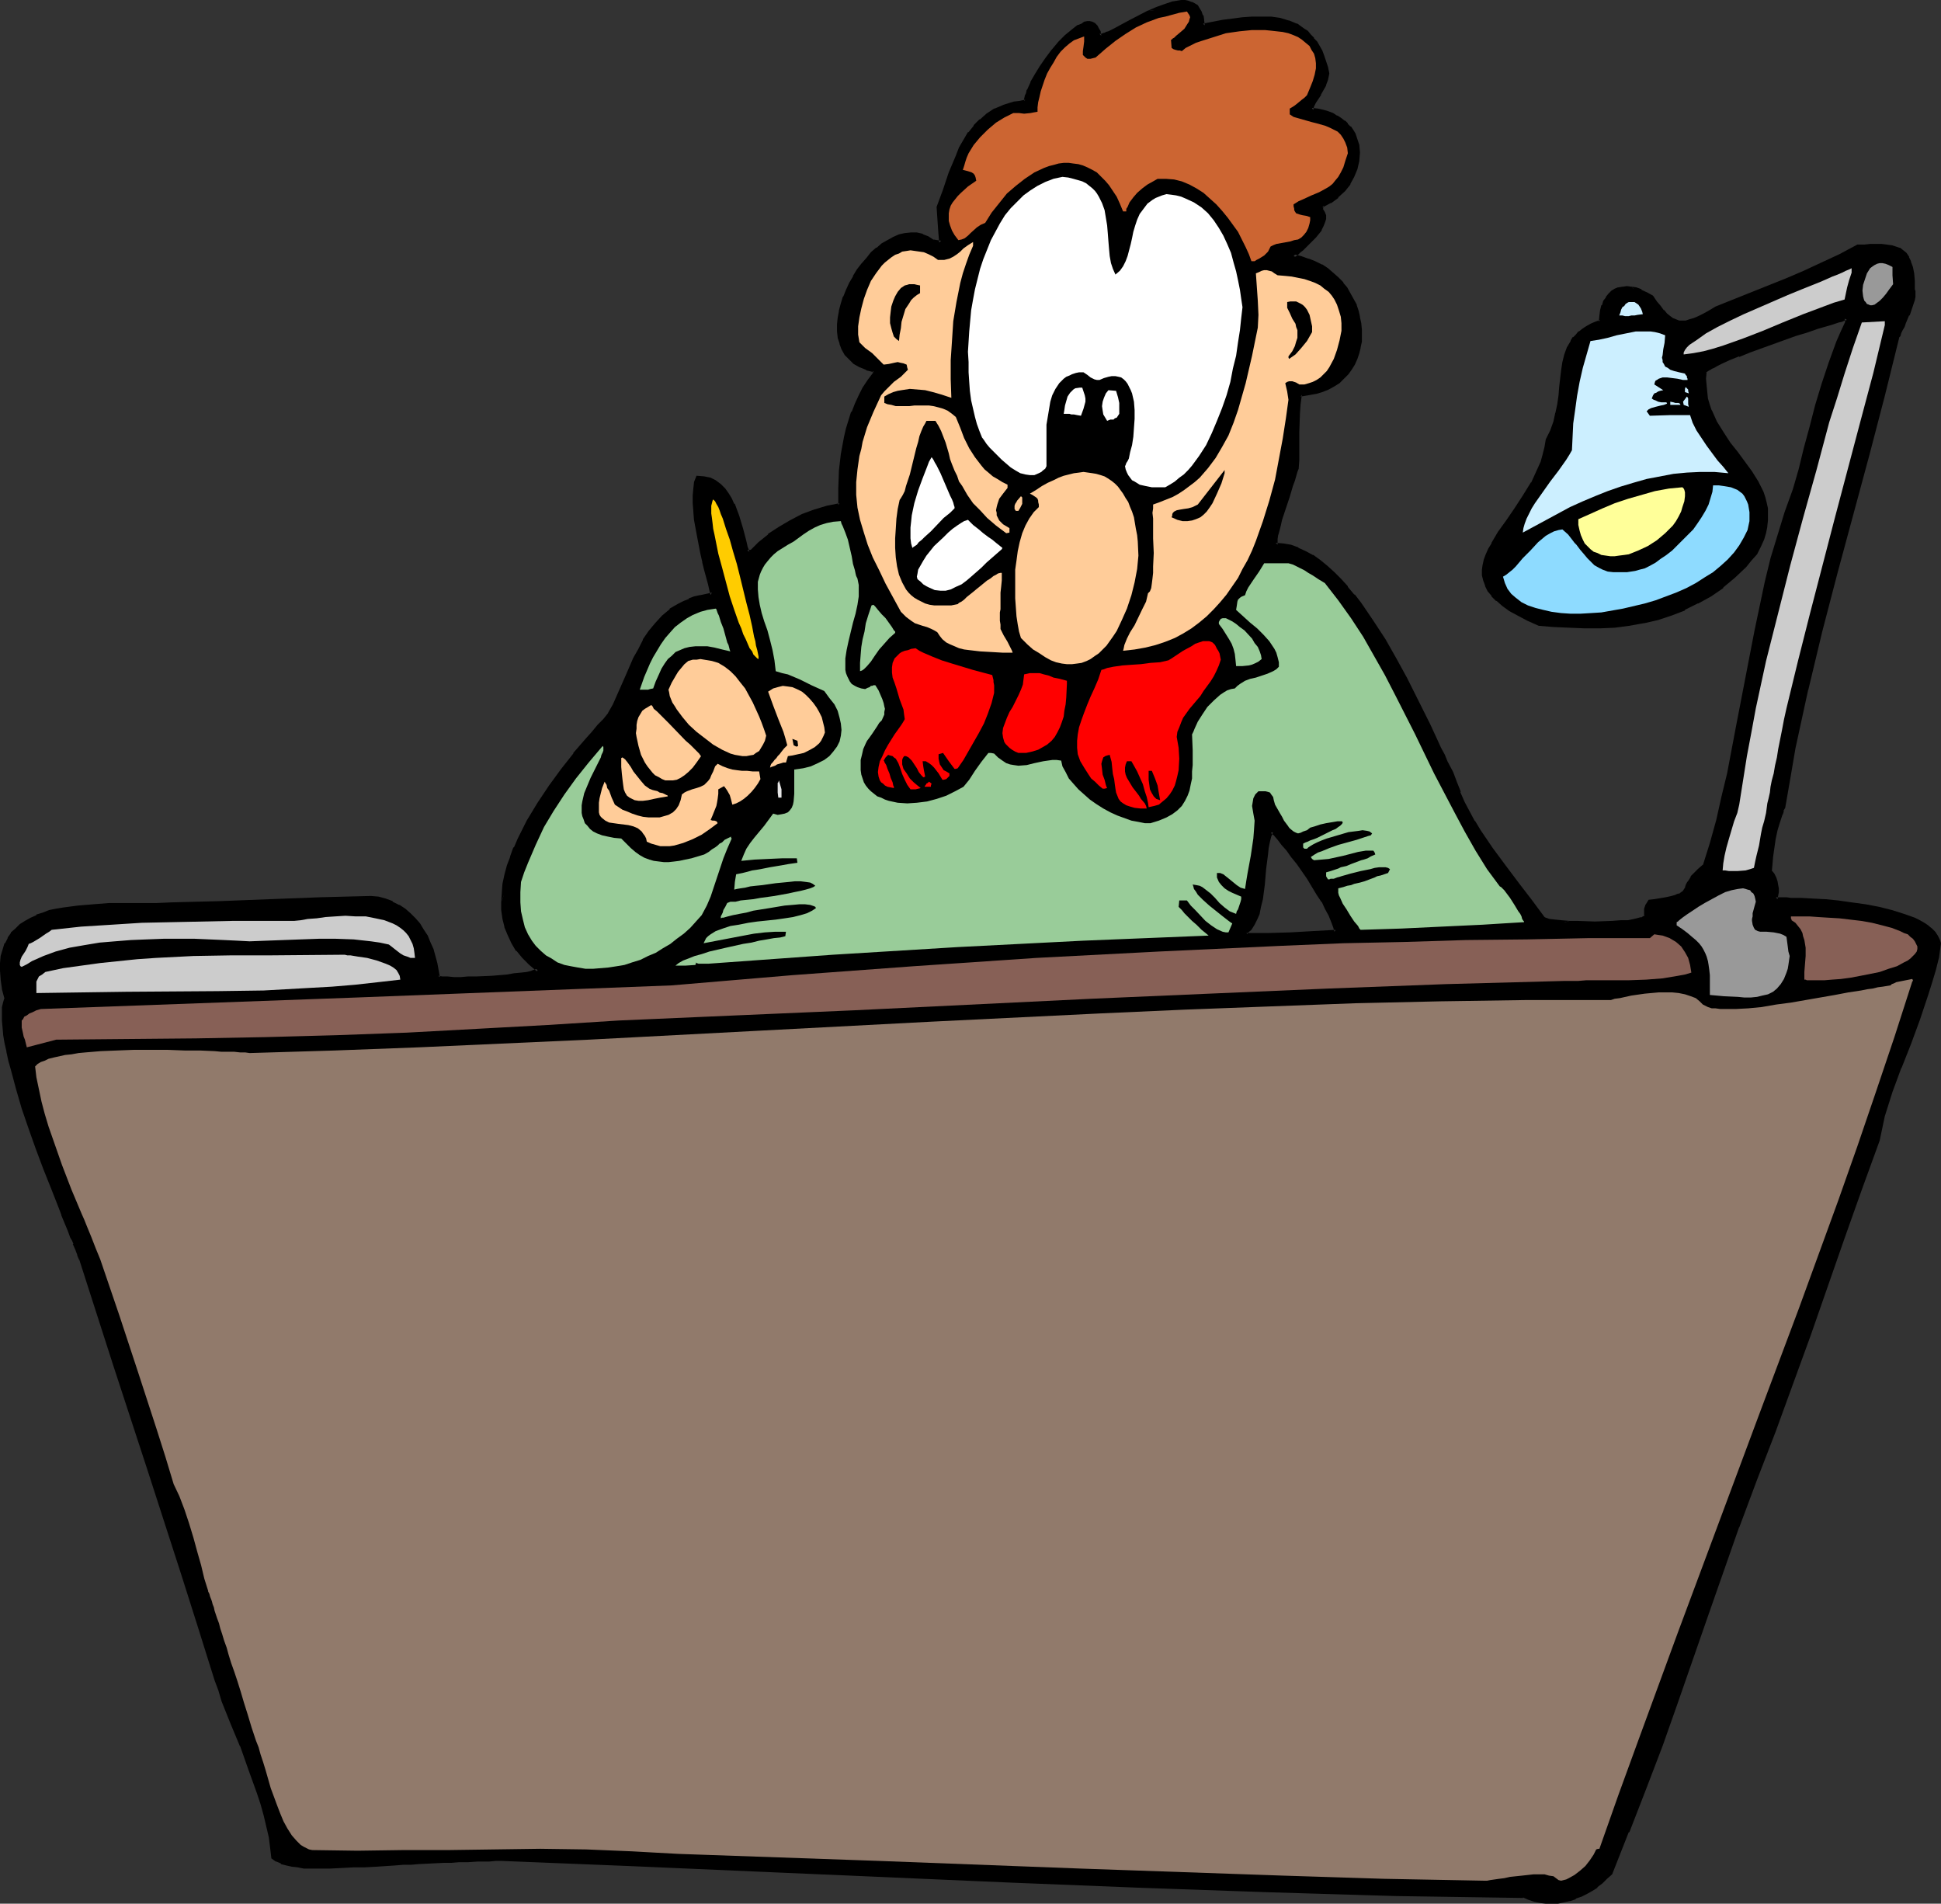 <?xml version="1.0" encoding="UTF-8" standalone="no"?>
<svg
   version="1.0"
   width="129.98mm"
   height="127.465mm"
   id="svg55"
   sodipodi:docname="Draftsman 4.wmf"
   xmlns:inkscape="http://www.inkscape.org/namespaces/inkscape"
   xmlns:sodipodi="http://sodipodi.sourceforge.net/DTD/sodipodi-0.dtd"
   xmlns="http://www.w3.org/2000/svg"
   xmlns:svg="http://www.w3.org/2000/svg">
  <rect width="100%" height="100%" fill="#333333" stroke="none"/>
  <sodipodi:namedview
     id="namedview55"
     pagecolor="#ffffff"
     bordercolor="#000000"
     borderopacity="0.25"
     inkscape:showpageshadow="2"
     inkscape:pageopacity="0.0"
     inkscape:pagecheckerboard="0"
     inkscape:deskcolor="#d1d1d1"
     inkscape:document-units="mm" />
  <defs
     id="defs1">
    <pattern
       id="WMFhbasepattern"
       patternUnits="userSpaceOnUse"
       width="6"
       height="6"
       x="0"
       y="0" />
  </defs>
  <path
     style="fill:#000000;fill-opacity:1;fill-rule:evenodd;stroke:none"
     d="m 338.067,235.789 -0.162,-1.131 -0.485,-1.454 -0.808,-1.616 -0.808,-1.778 -0.97,-1.778 -1.131,-1.939 -2.586,-3.879 -2.586,-3.879 -1.293,-1.778 -1.293,-1.616 -1.293,-1.454 -0.97,-1.293 -0.97,-1.131 -0.808,-0.646 -0.646,1.131 -0.323,1.293 -0.323,1.616 -0.162,1.778 -0.485,3.717 -0.323,3.879 -0.485,3.717 -0.323,1.778 -0.485,1.616 -0.485,1.616 -0.646,1.293 -0.808,1.131 -0.97,0.808 v 0.646 l 2.747,0.162 h 2.747 l 5.656,-0.162 5.656,-0.323 z m 152.712,3.071 -0.485,3.232 -0.808,3.232 -0.808,3.232 -0.97,3.232 -2.262,6.141 -2.262,6.141 -2.424,6.141 -2.262,5.98 -1.778,6.141 -0.808,3.071 -0.646,3.232 -4.363,12.282 -4.363,12.444 -8.726,24.403 -8.888,24.403 -4.525,12.121 -4.686,12.121 -7.595,21.979 -7.918,22.302 -3.878,11.151 -4.04,10.828 -4.363,10.828 -4.363,10.505 -1.131,1.131 -1.131,1.131 -1.293,0.97 -1.293,0.808 -1.293,0.97 -1.454,0.485 -1.293,0.646 -1.454,0.485 -1.454,0.323 -1.454,0.323 h -1.454 -1.454 l -1.454,-0.162 -1.454,-0.323 -1.454,-0.323 -1.454,-0.646 -32.32,-0.485 -32.482,-0.97 -32.32,-0.97 -32.482,-1.454 -64.478,-2.747 -32.32,-1.454 -32.158,-1.293 -1.616,0.162 h -1.616 -2.909 l -2.424,0.162 h -2.262 l -1.939,0.162 h -1.939 l -3.232,0.162 -3.232,0.162 -1.778,0.162 -1.939,0.162 h -1.939 l -2.424,0.162 -2.424,0.162 -2.909,0.162 h -1.293 l -1.454,0.162 h -3.07 l -3.232,0.162 -3.232,0.162 -3.232,-0.162 -1.454,-0.162 -1.616,-0.323 -1.293,-0.323 -1.293,-0.323 -1.131,-0.485 -1.131,-0.646 -0.162,-2.586 -0.485,-2.747 -0.485,-2.747 -0.646,-2.747 -0.97,-2.747 -0.808,-3.071 -2.101,-5.818 -2.262,-5.818 -2.262,-5.818 -2.262,-5.656 -0.97,-2.747 -0.97,-2.586 -4.04,-13.252 -4.202,-13.414 -8.565,-26.504 -8.726,-26.666 -8.565,-26.504 -0.485,-1.293 -0.485,-1.293 -0.646,-1.454 -0.323,-0.808 -0.323,-0.808 -0.808,-1.778 -0.646,-1.939 -0.808,-2.101 -0.97,-2.101 -1.778,-4.525 -1.778,-4.848 -1.939,-5.01 -1.778,-5.172 -1.778,-5.172 -1.454,-5.01 -1.454,-4.848 -0.485,-2.263 -0.485,-2.263 -0.485,-2.263 -0.323,-1.939 -0.323,-1.939 v -1.778 -1.616 -1.454 l 0.323,-1.293 0.323,-1.131 -0.646,-2.424 -0.323,-2.424 -0.162,-2.101 v -1.778 l 0.162,-1.939 0.323,-1.454 0.646,-1.616 0.646,-1.293 0.808,-1.293 1.131,-0.97 0.97,-1.131 1.293,-0.808 1.454,-0.808 1.454,-0.646 1.454,-0.646 1.778,-0.485 1.616,-0.485 1.778,-0.323 3.717,-0.485 3.878,-0.323 4.04,-0.162 h 8.08 l 4.04,-0.162 h 3.717 l 12.443,-0.323 12.443,-0.485 12.766,-0.485 12.605,-0.485 1.939,0.323 1.778,0.485 1.778,0.646 1.616,0.808 1.454,0.97 1.293,1.131 1.293,1.293 1.131,1.293 0.97,1.454 0.808,1.616 0.808,1.616 0.646,1.616 0.485,1.778 0.485,1.778 0.323,1.778 0.323,1.778 1.131,0.162 h 1.293 1.616 1.778 1.778 2.101 l 3.878,-0.323 4.04,-0.323 1.778,-0.162 1.616,-0.162 1.454,-0.323 1.293,-0.162 0.97,-0.323 0.646,-0.162 -1.939,-1.778 -1.778,-1.778 -1.454,-1.778 -1.131,-1.939 -0.97,-1.939 -0.808,-1.939 -0.485,-2.101 -0.323,-2.101 v -2.101 l 0.162,-2.263 0.162,-2.263 0.485,-2.263 0.646,-2.263 0.808,-2.263 0.808,-2.263 0.97,-2.263 1.131,-2.263 1.293,-2.263 2.586,-4.525 2.909,-4.202 3.07,-4.202 3.07,-4.04 3.232,-3.717 1.454,-1.616 1.454,-1.778 1.454,-1.454 1.293,-1.616 1.131,-2.101 0.97,-2.424 2.101,-4.687 2.101,-4.848 1.293,-2.263 1.293,-2.263 1.454,-2.101 1.454,-1.939 1.778,-1.939 1.939,-1.616 2.101,-1.454 1.293,-0.485 1.293,-0.646 1.293,-0.485 1.454,-0.485 1.454,-0.323 1.616,-0.162 -0.323,-1.293 -0.323,-1.454 -0.485,-1.616 -0.485,-1.939 -0.485,-1.939 -0.485,-2.101 -0.808,-4.363 -0.808,-4.363 -0.162,-2.101 -0.162,-1.939 v -1.939 l 0.162,-1.778 0.162,-1.454 0.485,-1.293 h 1.616 l 1.454,0.485 1.293,0.646 1.131,0.808 0.97,0.97 0.97,1.131 0.808,1.454 0.646,1.293 1.131,3.071 0.97,3.232 0.808,3.071 0.485,1.293 0.323,1.454 0.485,-0.162 h 0.485 l 2.101,-2.101 2.424,-1.939 2.586,-1.939 2.909,-1.616 2.909,-1.454 3.07,-1.293 3.232,-0.808 3.07,-0.646 0.162,-4.202 0.162,-4.363 0.485,-4.363 0.646,-4.202 0.646,-2.101 0.646,-2.101 0.646,-2.101 0.808,-2.101 0.97,-1.939 1.131,-2.101 1.131,-1.939 1.454,-1.939 v -0.646 l -1.939,-0.485 -1.778,-0.646 -1.293,-0.808 -1.131,-1.131 -1.131,-1.131 -0.646,-1.293 -0.646,-1.293 -0.323,-1.616 -0.162,-1.454 v -1.778 l 0.162,-1.616 0.323,-1.778 0.323,-1.778 0.646,-1.616 0.808,-1.778 0.646,-1.778 0.97,-1.616 1.131,-1.616 0.97,-1.454 1.293,-1.454 1.131,-1.454 1.293,-1.131 1.454,-0.97 1.293,-0.97 1.454,-0.808 1.454,-0.485 1.454,-0.485 h 1.454 1.454 l 1.293,0.323 1.454,0.646 1.293,0.808 1.131,0.162 0.97,0.162 -0.162,-2.101 -0.162,-2.263 -0.323,-2.263 v -2.424 l 1.616,-4.202 1.454,-4.363 1.616,-4.202 0.97,-2.101 1.131,-1.939 1.131,-1.778 1.293,-1.778 1.454,-1.454 1.778,-1.454 1.939,-1.131 2.262,-0.97 2.586,-0.808 1.293,-0.323 1.616,-0.162 v -0.646 l 0.162,-0.646 0.162,-0.646 0.323,-0.97 0.808,-1.778 1.131,-1.939 1.293,-2.101 1.454,-2.101 1.616,-2.101 1.616,-1.939 1.616,-1.616 1.778,-1.454 0.646,-0.485 0.808,-0.646 0.808,-0.323 0.646,-0.323 0.646,-0.162 h 0.646 l 0.646,0.162 0.485,0.323 0.485,0.323 0.323,0.646 0.323,0.808 0.162,0.97 h 0.485 l 0.485,-0.162 0.646,-0.323 0.808,-0.162 1.616,-0.97 1.778,-0.808 2.101,-1.131 4.363,-2.263 2.262,-0.97 2.101,-0.97 2.101,-0.485 0.97,-0.323 h 0.97 0.808 l 0.97,0.162 0.646,0.162 0.808,0.323 0.646,0.485 0.485,0.646 0.485,0.808 0.323,0.97 0.323,1.131 v 1.293 l 5.171,-0.97 2.424,-0.323 2.424,-0.323 2.586,-0.162 2.424,-0.162 2.262,0.162 2.262,0.323 2.101,0.646 1.939,0.808 1.778,1.131 0.97,0.646 0.646,0.808 0.808,0.808 0.646,0.97 0.646,0.97 0.646,1.293 0.485,1.131 0.646,1.293 0.323,1.454 0.323,1.616 -0.323,1.454 -0.485,1.293 -0.646,1.293 -0.646,1.131 -0.646,1.131 -0.485,0.97 -0.485,0.97 -0.323,0.97 1.454,0.162 1.454,0.323 1.131,0.323 1.293,0.485 0.97,0.485 0.97,0.646 0.97,0.646 0.646,0.646 0.646,0.808 0.646,0.808 0.485,0.808 0.485,0.97 0.323,0.808 0.162,0.97 0.162,1.939 -0.162,1.939 -0.323,2.101 -0.808,1.939 -0.97,1.778 -1.454,1.778 -1.616,1.454 -1.778,1.454 -2.101,0.97 v 1.131 l 0.323,0.646 0.323,0.808 v 0.646 l -0.162,0.97 -0.485,0.808 -0.485,0.97 -1.293,1.778 -1.616,1.616 -1.616,1.616 -0.646,0.646 -0.646,0.485 -0.485,0.323 -0.485,0.323 1.939,0.485 1.939,0.485 1.616,0.808 1.616,0.808 1.454,0.97 1.454,0.97 1.131,1.131 1.293,1.293 0.808,1.293 0.97,1.293 0.808,1.454 0.646,1.616 0.485,1.454 0.485,1.454 0.162,1.616 0.162,1.454 v 1.454 1.616 l -0.323,1.454 -0.323,1.454 -0.485,1.293 -0.646,1.454 -0.646,1.293 -0.97,1.131 -0.97,0.97 -1.131,1.131 -1.293,0.808 -1.293,0.808 -1.616,0.646 -1.616,0.485 -1.778,0.323 -1.939,0.162 -0.323,2.424 -0.323,2.263 v 4.687 4.687 l -0.162,2.263 -0.162,2.263 -0.162,0.97 -0.323,0.97 -0.485,1.131 -0.485,1.293 -0.808,2.747 -0.97,3.071 -0.97,2.747 -0.323,1.454 -0.323,1.293 -0.323,1.131 v 0.97 l -0.162,0.97 v 0.646 l 1.939,0.162 1.778,0.323 1.939,0.646 1.778,0.808 1.778,1.131 1.778,1.131 1.778,1.454 1.778,1.616 1.778,1.778 1.616,1.778 1.616,1.939 1.616,2.101 3.232,4.525 2.909,4.687 2.909,5.01 2.747,4.848 2.424,4.848 2.262,4.687 1.131,2.101 0.97,2.101 0.97,2.101 0.808,1.778 0.808,1.778 0.808,1.616 0.646,1.454 0.646,1.293 0.97,2.586 0.97,2.424 1.131,2.586 2.586,4.848 1.454,2.263 2.909,4.687 3.394,4.363 3.232,4.363 3.232,4.363 3.232,4.363 0.323,0.162 0.323,0.162 0.485,0.162 h 0.485 l 1.454,0.162 1.616,0.323 1.939,0.162 h 2.101 l 4.525,0.162 4.363,-0.162 2.101,-0.162 1.939,-0.162 1.616,-0.162 1.293,-0.323 0.485,-0.162 0.485,-0.162 0.323,-0.162 0.323,-0.323 v -0.97 -0.808 l 0.323,-0.97 0.162,-0.485 0.485,-0.646 1.131,-0.162 h 1.131 l 0.97,-0.162 0.808,-0.162 1.454,-0.323 1.131,-0.323 0.97,-0.323 0.646,-0.323 0.485,-0.485 0.323,-0.485 0.162,-0.485 0.323,-0.646 0.162,-0.162 0.162,-0.323 0.323,-0.808 0.485,-0.808 0.808,-0.808 0.97,-0.97 1.293,-1.131 1.778,-5.656 1.616,-5.818 1.454,-5.818 1.293,-5.98 2.424,-12.121 4.525,-24.241 1.293,-6.141 1.454,-5.98 1.454,-5.98 1.616,-5.818 1.939,-5.818 2.101,-5.818 1.293,-5.172 1.454,-5.172 1.293,-5.495 1.454,-5.495 1.616,-5.333 1.778,-5.495 2.101,-5.172 0.97,-2.586 1.293,-2.424 -0.162,-1.131 -0.646,0.162 -0.646,0.323 -0.808,0.162 -0.808,0.323 -1.131,0.323 -1.131,0.323 -2.262,0.808 -2.586,0.808 -2.909,0.97 -5.818,1.939 -5.818,2.101 -2.747,1.131 -2.424,0.97 -2.101,0.97 -0.97,0.485 -0.808,0.323 -0.808,0.485 -0.646,0.323 -0.323,0.323 -0.485,0.323 -0.162,1.778 0.162,1.778 0.162,1.778 0.323,1.616 0.323,1.454 0.485,1.616 0.646,1.454 0.808,1.293 1.616,2.747 1.778,2.586 1.778,2.586 1.939,2.424 1.778,2.424 1.454,2.424 0.808,1.293 0.485,1.293 0.485,1.293 0.323,1.454 0.323,1.293 0.162,1.454 v 1.616 l -0.162,1.454 -0.485,1.616 -0.485,1.616 -0.646,1.778 -0.97,1.778 -1.454,1.616 -1.293,1.616 -2.909,2.747 -2.909,2.424 -3.07,2.263 -3.232,1.778 -3.232,1.616 -3.394,1.293 -3.394,1.131 -3.555,0.97 -3.717,0.485 -3.555,0.485 -3.717,0.323 h -3.878 l -3.878,-0.162 -3.717,-0.323 -3.878,-0.323 -2.747,-1.293 -2.424,-1.131 -2.262,-1.293 -1.778,-1.131 -1.454,-1.293 -1.131,-1.131 -0.97,-1.293 -0.646,-1.131 -0.323,-1.293 -0.323,-1.293 v -1.293 l 0.162,-1.293 0.323,-1.293 0.485,-1.293 0.485,-1.454 0.808,-1.293 1.778,-2.909 1.939,-2.909 2.101,-2.909 2.262,-3.232 1.939,-3.394 0.808,-1.778 0.97,-1.778 0.646,-1.778 0.646,-1.939 0.485,-1.778 0.323,-2.101 1.131,-2.101 0.808,-2.263 0.485,-2.263 0.485,-2.263 0.162,-1.131 v -1.131 l 0.323,-2.101 0.323,-4.202 0.323,-1.939 0.646,-1.939 0.485,-1.778 0.97,-1.616 0.646,-0.808 0.646,-0.646 0.646,-0.808 0.808,-0.646 0.97,-0.646 1.131,-0.485 1.131,-0.485 1.293,-0.485 0.162,-1.454 0.162,-1.454 0.323,-1.131 0.485,-0.97 0.485,-0.97 0.646,-0.808 0.646,-0.646 0.808,-0.646 0.97,-0.323 0.97,-0.162 h 0.97 l 1.131,0.162 1.131,0.162 1.293,0.485 1.293,0.646 1.454,0.808 0.97,1.293 0.97,1.293 0.808,0.97 0.808,0.97 0.808,0.646 0.808,0.485 0.808,0.485 0.808,0.162 0.97,0.162 0.97,-0.162 0.97,-0.162 1.131,-0.485 1.131,-0.485 1.293,-0.646 1.454,-0.808 1.616,-0.97 8.888,-3.394 8.888,-3.717 4.525,-1.939 4.525,-1.939 4.525,-2.263 4.525,-2.263 h 1.616 l 1.454,-0.162 h 2.909 l 1.293,0.162 1.131,0.162 0.97,0.162 0.97,0.485 0.808,0.485 0.808,0.646 0.646,0.97 0.485,1.131 0.323,1.293 0.323,1.616 0.162,1.939 0.162,2.101 v 0.323 0.646 0.646 l -0.162,0.808 -0.646,1.939 -0.646,1.939 -0.808,1.939 -0.485,0.97 -0.323,0.808 -0.323,0.646 -0.323,0.485 -0.162,0.323 -0.162,0.162 -3.555,15.03 -4.04,15.03 -8.08,29.736 -3.878,14.868 -3.555,14.868 -1.616,7.434 -1.616,7.434 -1.293,7.434 -1.293,7.434 -0.323,0.808 -0.323,0.808 -0.646,2.101 -0.646,2.101 -0.323,2.263 -0.485,2.263 -0.162,2.101 -0.323,2.101 v 1.616 l 0.646,0.97 0.323,0.808 0.323,0.97 0.323,0.808 v 0.808 0.97 l -0.323,1.778 h 0.808 0.808 1.131 1.131 1.293 l 1.293,0.162 2.909,0.162 3.07,0.162 3.394,0.323 3.394,0.485 3.394,0.485 3.394,0.646 3.232,0.646 3.07,0.97 2.747,1.131 1.131,0.646 1.131,0.646 1.131,0.646 0.808,0.646 0.808,0.808 0.646,0.808 0.323,0.97 z"
     id="path1" />
  <path
     style="fill:#000000;fill-opacity:1;fill-rule:evenodd;stroke:none"
     d="m 338.713,236.112 -0.323,-1.616 -0.646,-1.454 v 0 l -0.646,-1.616 -0.97,-1.778 -0.97,-1.778 v 0 l -1.131,-1.939 -2.424,-4.04 -2.747,-3.717 -1.293,-1.778 -1.293,-1.616 v 0 l -1.293,-1.616 v 0 l -0.97,-1.293 -0.97,-1.131 -1.454,-1.131 -0.646,1.778 v 0 l -0.485,1.454 v 0 l -0.162,1.616 -0.323,1.778 -0.485,3.717 -0.323,3.717 -0.485,3.879 -0.323,1.778 v -0.162 l -0.485,1.778 v -0.162 l -0.485,1.454 v 0 l -0.646,1.454 v -0.162 l -0.808,1.131 h 0.162 l -1.131,0.97 v 1.293 l 3.232,0.162 h 2.747 l 5.656,-0.162 5.656,-0.485 6.464,-0.323 -0.646,-0.808 -5.818,0.323 -5.656,0.323 -5.656,0.162 h -2.747 -2.747 l 0.323,0.323 v -0.646 0.323 l 0.97,-0.808 0.808,-1.293 0.646,-1.293 v 0 l 0.646,-1.454 v -0.162 l 0.323,-1.616 v 0 l 0.485,-1.939 0.485,-3.717 0.323,-3.879 0.485,-3.717 0.162,-1.616 0.323,-1.616 v 0 l 0.323,-1.293 v 0 l 0.485,-1.131 -0.646,0.162 0.808,0.646 0.97,1.131 0.97,1.293 v 0 l 1.293,1.454 v 0 l 1.131,1.616 1.454,1.778 2.586,3.717 2.424,4.04 1.293,1.939 v -0.162 l 0.808,1.778 0.97,1.778 0.646,1.616 v 0 l 0.485,1.293 0.323,1.131 0.323,-0.485 z"
     id="path2" />
  <path
     style="fill:#000000;fill-opacity:1;fill-rule:evenodd;stroke:none"
     d="m 490.455,238.859 v -0.162 l -0.646,3.394 v -0.162 l -0.808,3.232 -0.808,3.232 -0.97,3.232 -2.262,6.141 -2.262,6.141 v 0 l -2.424,5.98 v 0.162 l -2.101,5.98 -1.939,6.141 -0.808,3.071 v 0.162 l -0.646,3.071 v 0 l -4.363,12.444 -4.363,12.282 -8.726,24.403 -8.888,24.403 -4.525,12.121 v 0 l -4.686,11.959 v 0.162 l -7.595,22.141 -7.757,22.141 -4.04,11.151 -4.04,10.828 v 0 l -4.363,10.828 h 0.162 l -4.363,10.505 v -0.162 l -1.131,1.131 -1.131,1.131 v 0 l -1.293,0.97 v 0 l -1.131,0.808 -1.454,0.808 h 0.162 l -1.454,0.646 -1.293,0.646 v -0.162 l -1.454,0.485 h 0.162 l -1.454,0.323 -1.616,0.323 h 0.162 -1.454 -1.454 v 0 l -1.454,-0.162 -1.454,-0.162 h 0.162 l -1.454,-0.485 v 0 l -1.454,-0.646 -32.482,-0.485 -32.482,-0.808 -32.32,-1.131 -32.482,-1.293 -96.798,-4.363 -32.158,-1.131 h -1.616 -1.616 l -2.909,0.162 h -2.424 -2.262 l -1.939,0.162 -1.939,0.162 -6.464,0.162 h -0.162 l -1.778,0.162 h 0.162 l -1.939,0.162 -1.939,0.162 h -2.424 l -2.424,0.162 -2.909,0.162 h -1.293 l -1.454,0.162 -3.07,0.162 h -3.232 l -3.232,0.162 -3.232,-0.162 v 0 l -1.454,-0.162 -1.454,-0.162 v 0 l -1.293,-0.323 -1.293,-0.485 v 0.162 l -1.131,-0.646 v 0 l -0.97,-0.485 0.162,0.323 -0.162,-2.586 -0.485,-2.747 -0.485,-2.747 v 0 l -0.808,-2.909 -0.808,-2.747 -0.808,-2.909 -2.101,-5.98 -2.262,-5.818 v -0.162 l -2.262,-5.818 -2.262,-5.495 v 0 l -0.97,-2.747 -0.97,-2.586 -4.04,-13.252 -4.202,-13.252 -8.726,-26.666 -8.726,-26.666 -8.565,-26.504 v -0.162 l -0.323,-1.131 v 0.162 l -0.646,-1.454 v 0 l -0.485,-1.454 v 0 l -0.323,-0.808 -0.485,-0.808 -0.646,-1.778 -0.808,-1.939 -0.808,-2.101 v 0.162 l -0.808,-2.263 v 0 l -1.778,-4.525 v 0 l -1.778,-4.848 -1.939,-5.01 -1.778,-5.172 -1.778,-5.172 -1.454,-5.01 -1.454,-4.848 -0.485,-2.263 -0.646,-2.263 v 0 l -0.323,-2.101 -0.323,-1.939 -0.323,-1.939 -0.162,-1.778 v 0 -1.616 l 0.162,-1.454 v 0 l 0.162,-1.293 v 0.162 l 0.323,-1.293 -0.485,-2.586 v 0 l -0.485,-2.263 v 0 -2.101 -1.778 0 l 0.162,-1.778 v 0 l 0.323,-1.616 0.646,-1.454 H 1.939 l 0.808,-1.293 v 0 l 0.808,-1.131 H 3.394 l 1.131,-0.97 0.97,-1.131 v 0.162 l 1.293,-0.97 v 0 l 1.293,-0.646 1.454,-0.808 v 0.162 l 1.454,-0.646 1.616,-0.485 1.778,-0.485 h -0.162 l 1.778,-0.323 3.878,-0.485 3.878,-0.323 h -0.162 l 4.04,-0.162 h 8.08 l 4.04,-0.162 h 3.717 l 12.443,-0.323 12.443,-0.485 12.766,-0.485 12.605,-0.485 v 0 l 1.939,0.323 v 0 l 1.778,0.485 1.616,0.646 v -0.162 l 1.616,0.97 h -0.162 l 1.616,0.808 h -0.162 l 1.293,1.131 1.293,1.293 v -0.162 l 1.131,1.454 h -0.162 l 1.131,1.454 v -0.162 l 0.808,1.616 0.808,1.616 0.646,1.616 v 0 l 0.485,1.778 0.323,1.616 v 0 l 0.323,1.778 0.323,2.101 1.616,0.162 v 0 l 1.293,0.162 h 1.616 1.778 1.778 l 2.101,-0.162 3.878,-0.162 h 0.162 l 3.878,-0.323 1.778,-0.162 1.616,-0.323 1.454,-0.162 1.293,-0.162 h 0.162 l 0.97,-0.323 1.454,-0.646 -2.747,-2.101 h 0.162 l -1.778,-1.778 v 0.162 l -1.454,-1.778 v 0 l -1.131,-1.939 v 0 l -0.97,-1.939 h 0.162 l -0.808,-1.939 v 0 l -0.485,-1.939 -0.323,-2.263 v 0.162 -2.101 -2.263 0 l -0.97,2.263 v 2.101 0 l 0.323,2.263 0.485,1.939 v 0.162 l 0.808,1.939 v 0 l 0.97,2.101 v 0 l 1.131,1.939 h 0.162 l 1.454,1.778 v 0 l 1.778,1.778 v 0 l 2.101,1.778 v -0.808 l -0.646,0.162 -0.97,0.323 h 0.162 l -1.293,0.323 -1.454,0.162 -1.778,0.162 -1.778,0.323 -3.878,0.323 v 0 l -3.878,0.162 h -2.101 l -1.778,0.162 h -1.778 l -1.616,-0.162 h -1.293 v 0 l -1.131,-0.162 0.485,0.323 -0.323,-1.778 -0.323,-1.778 v 0 l -0.485,-1.778 -0.485,-1.778 v 0 l -0.808,-1.778 -0.646,-1.616 -0.97,-1.454 v 0 l -0.97,-1.616 v 0 l -1.131,-1.293 v 0 l -1.293,-1.293 -1.293,-1.131 v 0 l -1.454,-0.97 h -0.162 l -1.616,-0.808 v -0.162 l -1.778,-0.646 -1.778,-0.485 v 0 l -1.939,-0.162 h -0.162 l -12.605,0.323 -12.766,0.485 -12.443,0.485 -12.443,0.323 -3.717,0.162 H 35.714 27.634 l -4.04,0.323 v 0 l -3.878,0.323 -3.717,0.485 -1.939,0.323 v 0 l -1.616,0.323 -1.616,0.646 -1.616,0.485 v 0.162 l -1.454,0.646 -1.454,0.808 v 0 l -1.293,0.808 -1.131,1.131 -1.131,0.97 v 0.162 l -0.808,1.131 v 0.162 l -0.646,1.293 H 1.131 l -0.485,1.616 -0.485,1.616 v 0 L 0,243.707 v 0.162 1.778 l 0.162,2.101 v 0.162 l 0.323,2.263 v 0.162 l 0.646,2.424 v -0.323 l -0.323,1.131 v 0 l -0.323,1.293 v 0.162 1.454 1.616 0.162 l 0.162,1.778 0.162,1.939 0.323,1.939 0.485,2.101 v 0.162 l 0.485,2.263 0.646,2.263 1.293,4.848 1.454,5.01 1.778,5.172 1.778,5.01 1.939,5.172 1.939,4.848 v 0 l 1.778,4.525 v 0 l 0.808,2.101 v 0.162 l 0.808,1.939 0.808,1.939 0.646,1.778 0.485,0.808 0.323,0.808 H 18.422 l 0.646,1.454 v 0 l 0.485,1.293 v 0.162 l 0.485,1.131 v -0.162 l 8.565,26.666 8.726,26.666 8.565,26.504 4.202,13.252 4.202,13.414 0.97,2.586 0.808,2.747 v 0 l 2.262,5.656 2.424,5.818 v -0.162 l 2.101,5.98 2.101,5.818 0.97,2.909 0.808,2.909 0.646,2.747 v 0 l 0.646,2.747 0.323,2.586 0.323,2.747 1.131,0.808 h 0.162 l 1.131,0.485 v 0.162 l 1.293,0.323 1.454,0.323 v 0 l 1.454,0.162 1.616,0.323 v 0 h 3.232 3.232 l 3.232,-0.162 3.07,-0.162 h 1.454 1.293 l 2.909,-0.162 2.424,-0.162 2.424,-0.162 1.939,-0.162 h 1.939 v 0 l 1.778,-0.162 v 0 l 6.464,-0.323 h 1.939 l 1.939,-0.162 h 2.262 l 2.424,-0.162 h 2.909 l 1.616,-0.162 h 1.616 l 32.158,1.293 96.798,4.202 32.482,1.293 32.32,1.131 32.482,0.97 32.32,0.485 -0.162,-0.162 1.454,0.646 v 0 l 1.454,0.485 v 0 l 1.616,0.323 1.293,0.162 h 0.162 1.454 1.454 v 0 l 1.454,-0.323 1.454,-0.323 h 0.162 l 1.454,-0.485 v -0.162 l 1.454,-0.485 1.293,-0.646 v 0 l 1.454,-0.808 1.293,-0.808 v -0.162 l 1.293,-0.97 v 0 l 1.131,-1.131 1.293,-1.131 4.202,-10.666 h 0.162 l 4.202,-10.828 v 0 l 4.202,-10.989 3.878,-10.989 7.757,-22.302 7.757,-22.141 v 0.162 l 4.525,-12.121 v 0 l 4.686,-12.121 8.888,-24.403 8.565,-24.565 4.363,-12.282 4.525,-12.444 v 0 l 0.646,-3.071 v 0 l 0.646,-3.071 1.939,-6.141 2.262,-6.141 v 0.162 l 2.424,-6.141 v 0 l 2.262,-6.141 2.101,-6.303 0.97,-3.071 0.97,-3.232 0.808,-3.232 v 0 l 0.485,-3.555 z"
     id="path3" />
  <path
     style="fill:#000000;fill-opacity:1;fill-rule:evenodd;stroke:none"
     d="m 127.825,225.93 0.323,-2.101 0.485,-2.263 v 0 l 0.646,-2.263 0.646,-2.263 v 0.162 l 0.97,-2.424 v 0 l 0.97,-2.263 1.131,-2.263 1.131,-2.263 v 0.162 l 2.586,-4.525 3.07,-4.363 3.07,-4.202 3.07,-3.879 h -0.162 l 3.232,-3.717 1.454,-1.616 1.454,-1.778 1.454,-1.616 1.293,-1.454 1.131,-2.263 3.232,-7.111 2.101,-4.687 1.131,-2.424 1.293,-2.263 v 0 l 1.454,-2.101 1.454,-1.939 v 0.162 l 1.778,-1.939 h -0.162 l 2.101,-1.616 v 0 l 2.101,-1.454 v 0 l 1.131,-0.485 1.293,-0.646 v 0.162 l 1.293,-0.485 1.454,-0.485 h -0.162 l 1.454,-0.323 2.101,-0.323 -0.323,-1.778 -0.485,-1.454 -0.323,-1.616 -0.485,-1.939 -0.485,-1.939 v 0 l -0.485,-2.101 -0.97,-4.202 -0.646,-4.363 -0.162,-2.101 v 0 l -0.162,-1.939 v -1.939 0.162 -1.778 l 0.323,-1.616 v 0.162 l 0.485,-1.454 -0.485,0.323 1.454,0.162 v 0 l 1.454,0.485 v -0.162 l 1.293,0.646 h -0.162 l 1.131,0.808 v 0 l 0.97,0.97 v 0 l 0.808,1.131 0.97,1.293 v 0 l 0.646,1.454 h -0.162 l 1.131,2.909 v 0 l 0.97,3.232 0.808,3.071 0.485,1.293 0.485,1.778 0.808,-0.162 v 0 l 0.646,-0.162 2.262,-2.101 h -0.162 l 2.586,-1.939 v 0 l 2.586,-1.778 2.747,-1.778 v 0 l 2.909,-1.454 v 0.162 l 3.07,-1.293 v 0 l 3.07,-0.808 v 0 l 3.555,-0.646 v -4.687 l 0.323,-4.363 v 0 l 0.323,-4.202 0.808,-4.363 v 0.162 l 0.485,-2.263 0.646,-1.939 0.808,-2.101 h -0.162 l 0.808,-2.101 0.97,-1.939 1.131,-1.939 v 0 l 1.293,-1.939 1.454,-2.101 -0.162,-1.131 -2.262,-0.646 0.162,0.162 -1.616,-0.808 v 0 l -1.454,-0.808 0.162,0.162 -1.131,-1.131 -1.131,-1.131 0.162,0.162 -0.808,-1.293 -0.485,-1.454 v 0.162 l -0.323,-1.616 v 0.162 l -0.162,-1.616 v 0.162 -1.778 0.162 l 0.162,-1.778 0.162,-1.616 v 0 l 0.485,-1.778 0.646,-1.778 v 0.162 l 0.646,-1.778 0.808,-1.778 0.97,-1.616 v 0 l 0.97,-1.454 1.131,-1.616 h -0.162 l 1.293,-1.454 v 0.162 l 1.131,-1.454 1.293,-1.131 v 0.162 l 1.454,-1.131 1.293,-0.97 h -0.162 l 1.454,-0.646 v 0 l 1.454,-0.485 v 0 l 1.454,-0.485 h -0.162 l 1.454,-0.162 v 0 l 1.454,0.162 h -0.162 l 1.454,0.323 -0.162,-0.162 1.454,0.646 h -0.162 l 1.454,0.808 1.131,0.323 1.616,0.162 -0.162,-2.586 v 0 l -0.162,-2.263 -0.323,-2.424 v 0.162 l -0.162,-2.424 v 0.162 l 1.616,-4.202 1.616,-4.363 v 0 l 1.616,-4.202 v 0 l 0.808,-2.101 1.131,-1.939 v 0.162 l 1.131,-1.939 v 0 l 1.293,-1.616 v 0 l 1.454,-1.454 v 0 l 1.616,-1.454 v 0.162 l 2.101,-1.293 h -0.162 l 2.262,-0.97 v 0.162 l 2.586,-0.808 h -0.162 l 1.454,-0.323 1.778,-0.323 0.162,-0.808 0.162,-0.808 v 0.162 l 0.162,-0.808 0.323,-0.808 -0.162,0.162 0.808,-1.939 v 0.162 l 1.293,-2.101 1.131,-1.939 1.616,-2.101 1.454,-2.101 v 0 l 1.616,-1.939 1.616,-1.616 1.778,-1.454 h -0.162 l 0.808,-0.485 0.808,-0.485 h -0.162 l 0.808,-0.485 0.646,-0.323 v 0.162 l 0.646,-0.162 h -0.162 0.646 -0.162 l 0.646,0.162 -0.162,-0.162 0.646,0.323 h -0.162 l 0.485,0.323 h -0.162 l 0.485,0.485 h -0.162 l 0.323,0.808 V 8.08 l 0.323,1.454 0.808,-0.162 h 0.162 0.485 l 0.162,-0.162 0.646,-0.162 h -0.162 l 0.808,-0.323 v 0 l 1.616,-0.808 1.939,-0.97 1.939,-1.131 4.363,-2.263 2.262,-0.97 -2.586,0.162 -4.363,2.263 -2.101,1.131 -1.778,0.97 -1.616,0.808 v 0 l -0.646,0.162 -0.162,0.162 -0.646,0.162 h 0.162 l -0.646,0.162 v 0 h -0.323 l 0.485,0.485 -0.162,-0.97 V 7.919 l -0.485,-0.808 -0.323,-0.646 -0.646,-0.646 -0.646,-0.323 -0.646,-0.162 h -0.646 l -0.808,0.162 -0.646,0.485 -0.808,0.323 h -0.162 l -0.646,0.485 -0.808,0.646 v 0 l -1.778,1.454 -1.616,1.616 -1.616,1.939 -0.162,0.162 -1.454,1.939 -1.454,2.101 -1.293,2.101 -1.131,1.939 v 0.162 l -0.808,1.778 -0.162,0.162 -0.162,0.808 -0.323,0.646 v 0.162 l -0.162,0.646 v 0.485 l 0.323,-0.323 -1.454,0.323 -1.454,0.162 v 0 l -2.586,0.808 v 0 l -2.262,0.97 h -0.162 l -1.939,1.293 v 0 l -1.616,1.454 h -0.162 l -1.454,1.454 v 0.162 l -1.293,1.616 h -0.162 l -1.131,1.939 v 0 l -1.131,1.939 -0.808,2.101 v 0 l -1.778,4.202 v 0 l -1.454,4.363 -1.616,4.363 0.162,2.424 v 0 l 0.162,2.424 0.162,2.263 v -0.162 l 0.162,2.101 0.485,-0.485 -0.97,-0.162 -0.97,-0.162 0.162,0.162 -1.454,-0.97 -1.293,-0.485 -0.162,-0.162 -1.454,-0.323 h -1.454 v 0 l -1.616,0.162 -1.454,0.323 v 0 l -1.454,0.646 v 0 l -1.454,0.808 v 0 l -1.454,0.808 -1.293,1.131 h -0.162 l -1.293,1.131 -1.131,1.454 v 0 l -1.293,1.454 v 0 l -1.131,1.454 -0.97,1.616 v 0.162 l -0.97,1.616 -0.808,1.778 -0.646,1.616 -0.162,0.162 -0.485,1.616 -0.485,1.778 v 0.162 l -0.323,1.778 -0.162,1.616 v 0 1.778 0 l 0.162,1.454 v 0.162 l 0.485,1.454 v 0.162 l 0.485,1.293 0.808,1.454 1.131,1.131 1.131,1.131 1.454,0.808 v 0 l 1.616,0.646 0.162,0.162 1.939,0.485 -0.323,-0.323 v 0.646 l 0.162,-0.323 -1.454,1.939 -1.293,1.939 v 0 l -0.97,1.939 -0.97,2.101 -0.808,2.101 h -0.162 l -0.646,2.101 -0.646,2.101 -0.485,2.101 v 0 l -0.808,4.363 -0.485,4.202 v 0.162 l -0.162,4.363 v 4.202 l 0.323,-0.485 -3.232,0.646 v 0 l -3.232,0.97 v 0 l -3.07,1.131 v 0 l -3.07,1.616 v 0 l -2.747,1.616 -2.747,1.778 v 0.162 l -2.424,1.939 v 0 l -2.101,2.101 0.162,-0.162 h -0.485 v 0 l -0.485,0.162 0.646,0.323 -0.485,-1.293 -0.323,-1.454 -0.808,-3.071 -0.97,-3.232 v 0 l -1.131,-3.071 h -0.162 l -0.646,-1.454 v 0 l -0.808,-1.293 -0.808,-1.131 -0.162,-0.162 -0.97,-0.97 v 0 l -1.293,-0.97 v 0 l -1.293,-0.646 -1.616,-0.323 -1.939,-0.162 -0.646,1.616 v 0.162 l -0.162,1.454 -0.162,1.778 v 0 1.939 l 0.162,1.939 v 0.162 l 0.162,2.101 0.808,4.363 0.808,4.202 0.485,2.101 v 0.162 l 0.485,1.939 0.485,1.778 0.485,1.778 0.323,1.454 0.323,1.293 0.323,-0.646 -1.454,0.323 -1.454,0.323 h -0.162 l -1.454,0.323 -1.293,0.485 v 0.162 l -1.293,0.485 -1.293,0.646 v 0 l -2.262,1.293 v 0.162 l -1.939,1.616 v 0 l -1.778,1.939 v 0 l -1.616,1.939 -1.454,2.101 v 0.162 l -1.131,2.263 -1.293,2.263 -2.101,4.848 -3.07,6.949 -1.293,2.263 0.162,-0.162 -1.293,1.616 -1.454,1.454 -1.454,1.778 -1.454,1.616 -3.232,3.717 v 0.162 l -3.07,3.879 -3.07,4.202 -2.909,4.363 -2.747,4.525 v 0 l -1.131,2.263 -1.131,2.263 -0.97,2.263 h -0.162 l -0.808,2.263 v 0.162 l -0.808,2.101 -0.646,2.424 v 0 l -0.485,2.263 -0.162,2.101 v 0.162 l -0.162,2.263 z"
     id="path4" />
  <path
     style="fill:#000000;fill-opacity:1;fill-rule:evenodd;stroke:none"
     d="m 292.98,2.586 v 0 l 2.101,-0.808 2.101,-0.646 h -0.162 l 0.97,-0.162 v 0 h 0.97 0.808 v 0 l 0.808,0.162 v 0 l 0.808,0.162 h -0.162 l 0.646,0.323 V 1.454 l 0.646,0.485 v 0 l 0.485,0.646 h -0.162 l 0.485,0.808 V 3.232 l 0.485,0.97 h -0.162 l 0.323,1.131 v 0 l 0.162,1.616 5.494,-0.97 2.424,-0.323 2.586,-0.323 2.424,-0.323 v 0 h 2.424 l 2.262,0.162 h -0.162 l 2.262,0.323 v 0 l 2.101,0.485 h -0.162 l 2.101,0.808 h -0.162 l 1.939,1.131 0.808,0.646 v 0 l 0.646,0.808 0.808,0.808 v 0 l 0.646,0.97 0.646,0.97 v 0 l 0.646,1.131 0.485,1.131 v 0 l 0.485,1.293 0.323,1.454 0.485,1.616 v -0.162 l -0.323,1.293 -0.646,1.454 0.162,-0.162 -0.646,1.293 -0.646,1.131 v -0.162 l -0.646,1.131 v 0.162 l -0.646,0.97 -0.485,0.97 -0.323,1.454 1.939,0.162 h -0.162 l 1.454,0.323 1.293,0.485 1.131,0.485 v -0.162 l 0.97,0.485 v 0 l 0.97,0.646 0.808,0.646 v 0 l 0.646,0.646 v 0 l 0.646,0.808 v 0 l 0.646,0.808 V 33.292 l 0.485,0.808 0.323,0.97 v 0 l 0.323,0.808 0.162,0.97 v 0 l 0.323,1.939 v -0.162 l -0.162,1.939 v 0 l -0.485,1.939 v 0 l -0.646,1.778 -1.131,1.939 v -0.162 l -1.293,1.778 v 0 l -1.616,1.454 h 0.162 l -1.939,1.293 h 0.162 l -2.424,1.293 v 1.454 l 0.485,0.808 v -0.162 l 0.162,0.808 v -0.162 0.646 0 l -0.162,0.97 v -0.162 l -0.323,0.808 -0.485,0.97 v -0.162 l -1.454,1.939 0.162,-0.162 -1.616,1.616 -1.616,1.616 h 0.162 l -0.808,0.646 -0.485,0.485 v -0.162 l -0.646,0.485 -1.293,0.808 2.909,0.808 1.939,0.485 h -0.162 l 1.778,0.646 1.616,0.808 v 0 l 1.454,0.97 1.293,0.97 v 0 l 1.131,1.131 1.293,1.293 h -0.162 l 0.97,1.293 0.97,1.293 v 0 l 0.646,1.454 0.808,1.454 -0.162,-0.162 0.646,1.454 0.323,1.616 v 0 l 0.162,1.454 0.323,1.616 v -0.162 1.454 l -0.162,1.616 v -0.162 l -0.162,1.454 v 0 l -0.323,1.454 -0.485,1.293 v 0 l -0.646,1.293 -0.646,1.293 v 0 l -0.97,1.131 v 0 l -0.97,0.97 -1.131,1.131 0.162,-0.162 -1.293,0.808 v 0 l -1.293,0.808 -1.616,0.646 h 0.162 l -1.778,0.485 h 0.162 l -1.939,0.323 -2.262,0.162 -0.323,2.747 -0.162,2.263 v 0.162 l -0.162,4.687 v 4.687 2.263 0 l -0.323,2.263 v 0 l -0.162,0.808 -0.323,0.97 -0.485,1.131 -0.323,1.293 -0.97,2.747 -0.97,3.071 -0.808,2.909 -0.485,1.293 -0.323,1.293 -0.162,1.131 v 0.162 l -0.162,0.97 v 0.97 0.97 l 2.262,0.162 h -0.162 l 1.939,0.485 h -0.162 l 1.939,0.646 v -0.162 l 1.778,0.97 1.778,0.97 v 0 l 1.778,1.293 1.778,1.293 h -0.162 l 1.778,1.616 1.778,1.778 1.616,1.778 v 0 l 1.616,1.939 v 0 l 1.616,2.101 3.07,4.525 3.07,4.687 2.909,4.848 v 0 l 2.586,4.848 2.424,4.848 2.424,4.687 0.97,2.101 0.97,2.101 0.97,2.101 0.97,1.778 0.808,1.778 0.808,1.616 1.293,2.747 v 0 l 0.808,2.586 v 0 l 0.97,2.586 v 0 l 1.293,2.424 2.424,4.848 v 0.162 l 1.454,2.263 3.07,4.525 3.232,4.525 3.394,4.363 3.232,4.202 3.232,4.525 0.808,0.323 0.485,0.162 0.646,0.162 v 0 l 1.454,0.162 1.616,0.162 2.101,-0.646 -1.939,-0.162 -1.616,-0.162 -1.454,-0.162 v 0 l -0.485,-0.162 -0.485,-0.162 v 0 l -0.646,-0.323 0.323,0.162 -3.232,-4.363 -3.232,-4.202 -3.394,-4.525 -3.232,-4.363 -3.07,-4.525 -1.454,-2.424 v 0.162 l -2.586,-4.848 -1.131,-2.586 h 0.162 l -0.97,-2.424 v 0 l -0.97,-2.586 v 0 l -1.454,-2.747 -0.646,-1.616 -0.97,-1.778 -0.808,-1.778 -0.97,-2.101 -0.97,-2.101 -1.131,-2.263 -2.262,-4.525 -2.424,-4.848 -2.747,-5.01 v 0 l -2.747,-4.848 -3.07,-4.687 -3.07,-4.525 -1.616,-2.101 h -0.162 l -1.616,-1.939 v -0.162 l -1.616,-1.778 -1.778,-1.778 -1.778,-1.616 v 0 l -1.778,-1.454 -1.778,-1.293 h -0.162 l -1.778,-0.97 -1.778,-0.808 -0.162,-0.162 -1.778,-0.646 v 0 l -1.939,-0.323 v 0 l -1.939,-0.162 0.485,0.485 v -0.646 0 -0.808 l 0.162,-1.131 v 0.162 l 0.323,-1.131 0.323,-1.293 0.323,-1.454 0.97,-2.909 0.97,-2.909 0.808,-2.747 0.485,-1.293 0.323,-1.131 0.323,-1.131 0.323,-0.808 0.162,-2.263 v -0.162 -2.263 -4.687 l 0.162,-4.687 v 0 l 0.162,-2.263 0.323,-2.424 -0.323,0.485 1.939,-0.323 1.778,-0.323 h 0.162 l 1.616,-0.485 v 0 l 1.616,-0.646 1.454,-0.808 v 0 l 1.293,-0.808 1.131,-1.131 0.97,-0.97 0.162,-0.162 0.808,-1.131 v 0 l 0.808,-1.293 0.646,-1.454 v 0 l 0.485,-1.454 0.323,-1.293 v -0.162 l 0.323,-1.454 v 0 -1.616 -1.454 0 l -0.162,-1.616 -0.323,-1.454 v -0.162 l -0.323,-1.454 -0.485,-1.454 v -0.162 l -0.808,-1.454 -0.808,-1.454 v 0 l -0.808,-1.454 -0.97,-1.131 v -0.162 l -1.293,-1.293 -1.293,-1.131 v 0 l -1.293,-1.131 -1.454,-0.97 h -0.162 l -1.616,-0.808 -1.616,-0.646 h -0.162 l -1.778,-0.646 -1.939,-0.485 0.162,0.808 0.323,-0.162 0.646,-0.485 v 0 l 0.646,-0.646 0.646,-0.485 v 0 l 1.616,-1.616 1.616,-1.616 v 0 l 1.454,-1.778 v -0.162 l 0.485,-0.97 0.323,-0.808 0.323,-0.97 v -0.97 l -0.323,-0.808 -0.485,-0.808 v 0.323 l 0.162,-1.131 -0.323,0.485 2.101,-1.131 h 0.162 l 1.778,-1.293 V 49.937 l 1.616,-1.454 0.162,-0.162 1.293,-1.616 v -0.162 l 0.97,-1.778 0.808,-1.939 v 0 l 0.485,-2.101 v -0.162 l 0.162,-1.939 v 0 l -0.162,-1.939 v 0 l -0.323,-0.97 -0.323,-0.97 v 0 l -0.323,-0.97 -0.485,-0.808 v 0 l -0.646,-0.97 h -0.162 l -0.646,-0.646 v -0.162 l -0.646,-0.646 h -0.162 l -0.808,-0.646 -0.97,-0.646 h -0.162 l -0.97,-0.646 v 0 l -1.293,-0.485 -1.131,-0.323 -1.454,-0.323 v 0 l -1.616,-0.162 0.485,0.485 0.162,-0.808 v 0 l 0.485,-0.97 0.646,-0.97 v 0 l 0.646,-0.97 v -0.162 l 0.646,-1.131 0.646,-1.131 v -0.162 l 0.485,-1.293 0.323,-1.616 -0.323,-1.616 -0.485,-1.454 -0.485,-1.454 v 0 l -0.485,-1.293 -0.646,-1.131 v 0 l -0.646,-1.131 -0.808,-0.808 V 9.535 l -0.808,-0.808 -0.646,-0.808 -0.162,-0.162 -0.808,-0.485 -1.778,-1.293 h -0.162 l -1.939,-0.808 h -0.162 l -2.101,-0.646 v 0 l -2.262,-0.323 v 0 h -2.262 -2.424 -0.162 l -2.424,0.162 -2.424,0.323 -2.586,0.323 -5.01,0.97 0.485,0.485 -0.162,-1.293 V 5.01 l -0.162,-1.131 h -0.162 l -0.323,-0.97 v 0 l -0.485,-0.808 v 0 l -0.485,-0.808 -0.808,-0.485 -0.646,-0.323 h -0.162 l -0.808,-0.323 v 0 L 299.929,0 h -0.162 -0.808 l -0.97,0.162 v 0 l -0.97,0.162 h -0.162 l -1.939,0.646 -2.262,0.808 v 0 l -2.262,0.97 z"
     id="path5" />
  <path
     style="fill:#000000;fill-opacity:1;fill-rule:evenodd;stroke:none"
     d="m 395.112,233.688 1.939,0.323 v 0 h 2.101 4.525 4.363 l 2.101,-0.162 1.939,-0.162 v 0 l 1.616,-0.323 h 0.162 l 1.293,-0.323 h 0.485 v -0.162 l 0.97,-0.323 0.323,-0.323 v -1.293 0.162 l 0.162,-0.97 v 0.162 l 0.162,-0.97 v 0.162 l 0.323,-0.646 v 0.162 l 0.323,-0.646 -0.323,0.162 1.131,-0.162 1.131,-0.162 h 0.97 l 0.97,-0.323 1.454,-0.162 v 0 l 1.131,-0.323 h 0.162 l 0.808,-0.485 0.646,-0.323 0.646,-0.485 0.323,-0.485 v -0.162 l 0.323,-0.485 0.162,-0.485 0.323,-0.646 0.485,-0.808 v 0.162 l 0.485,-0.808 h -0.162 l 0.808,-0.808 0.97,-0.97 1.454,-1.293 1.778,-5.818 1.616,-5.656 1.454,-5.98 1.293,-5.818 v -0.162 l 2.424,-11.959 4.525,-24.403 1.293,-5.98 v 0 l 1.293,-5.98 1.616,-5.98 1.616,-5.98 1.939,-5.818 2.101,-5.656 1.293,-5.172 1.454,-5.172 1.293,-5.495 1.454,-5.495 1.616,-5.495 1.778,-5.333 1.939,-5.172 v 0 l 1.131,-2.586 1.131,-2.586 -0.162,-1.616 -1.131,0.162 -0.646,0.323 -0.808,0.162 -0.808,0.323 -1.131,0.323 -0.97,0.323 -2.424,0.808 -2.586,0.808 -2.909,0.97 -5.818,2.101 -5.818,2.101 -2.747,0.97 v 0 l -2.424,1.131 -2.101,0.97 -0.97,0.323 -0.97,0.485 -0.646,0.323 v 0 l -0.646,0.485 -0.485,0.323 v 0 l -0.485,0.485 -0.162,1.939 v 1.778 0 l 0.162,1.778 0.323,1.616 v 0 l 0.485,1.616 0.485,1.454 v 0.162 l 0.646,1.454 0.646,1.454 v 0 l 1.616,2.747 1.778,2.586 1.939,2.424 1.778,2.424 1.778,2.424 1.616,2.586 v -0.162 l 0.646,1.293 0.646,1.293 h -0.162 l 0.485,1.293 0.485,1.293 v 0 l 0.162,1.454 0.162,1.454 v -0.162 1.616 -0.162 l -0.162,1.616 v -0.162 l -0.485,1.616 -0.485,1.616 v 0 l -0.646,1.778 v 0 l -0.97,1.778 h 0.162 l -1.454,1.616 v -0.162 l -1.293,1.616 -2.909,2.747 h 0.162 l -3.07,2.424 v 0 l -3.07,2.101 -3.07,1.939 v 0 l -3.232,1.616 v -0.162 l -3.394,1.454 v 0 l -3.394,0.97 -3.555,0.97 h 0.162 l -3.717,0.485 -3.555,0.485 v 0 l -3.717,0.323 h -3.878 l -3.878,-0.162 -3.717,-0.323 v 0 l -3.878,-0.323 h 0.162 l -2.747,-1.131 -2.424,-1.293 -2.101,-1.131 v 0 l -1.778,-1.293 v 0.162 l -1.454,-1.293 v 0 l -1.131,-1.131 v 0 l -0.97,-1.131 h 0.162 l -0.646,-1.293 v 0.162 l -0.485,-1.293 v 0 l -0.162,-1.293 v 0.162 -1.293 0 -1.293 0.162 l 0.485,-1.293 0.485,-1.293 h -0.162 l 0.646,-1.293 0.808,-1.454 v 0 l 1.616,-2.747 2.101,-2.909 2.101,-3.071 2.101,-3.232 1.939,-3.394 v 0 l 0.97,-1.778 0.808,-1.778 0.808,-1.778 v 0 l 0.646,-1.939 0.485,-1.939 v 0 l 0.323,-1.939 h -0.162 l 1.131,-2.101 h 0.162 l 0.646,-2.263 0.646,-2.263 v 0 l 0.485,-2.263 v -1.131 l 0.162,-1.131 0.162,-2.263 0.485,-4.04 0.323,-2.101 v 0 l 0.485,-1.778 0.646,-1.778 v 0 l 0.808,-1.616 v 0 l 0.646,-0.646 v 0 l 0.646,-0.646 0.646,-0.808 v 0.162 l 0.808,-0.646 0.97,-0.646 v 0 l 0.97,-0.646 1.131,-0.485 v 0 l 1.454,-0.485 0.162,-1.778 0.323,-1.293 v 0 l 0.323,-1.131 h -0.162 l 0.485,-0.97 0.485,-0.97 v 0 l 0.646,-0.808 v 0.162 l 0.646,-0.646 v 0 l 0.808,-0.485 v 0 l 0.808,-0.323 h -0.162 l 0.97,-0.162 v 0 h 0.97 v 0 h 1.131 -0.162 l 1.131,0.323 -0.808,-1.131 h -0.162 l -1.131,-0.162 v 0 l -0.97,0.162 h -0.162 l -0.97,0.162 h -0.162 l -0.808,0.323 -0.808,0.485 -0.808,0.808 -0.646,0.808 v 0.162 l -0.646,0.808 -0.323,1.131 h -0.162 l -0.323,1.293 v 0 l -0.162,1.293 -0.162,1.616 0.323,-0.485 -1.293,0.485 v 0 l -1.131,0.485 -1.131,0.646 v 0 l -0.97,0.646 -0.808,0.646 h -0.162 l -0.646,0.808 -0.646,0.646 h -0.162 l -0.485,0.808 v 0.162 l -0.97,1.616 v 0 l -0.646,1.778 -0.485,1.939 v 0 l -0.323,2.101 -0.485,4.202 -0.162,2.101 -0.162,1.131 -0.162,1.131 -0.485,2.263 v -0.162 l -0.485,2.263 -0.808,2.263 v 0 l -1.131,2.263 -0.323,1.939 v 0 l -0.485,1.939 -0.485,1.778 v 0 l -0.808,1.778 -0.808,1.778 -0.808,1.778 v -0.162 l -2.101,3.394 -2.101,3.232 -2.101,3.071 -2.101,2.909 -1.616,2.747 v 0.162 l -0.808,1.293 -0.646,1.454 v 0 l -0.485,1.293 -0.323,1.454 -0.162,1.131 v 0.162 1.293 l 0.323,1.293 v 0 l 0.485,1.293 v 0.162 l 0.646,1.293 0.97,1.131 v 0.162 l 1.131,1.131 h 0.162 l 1.454,1.293 v 0 l 1.778,1.293 v 0 l 2.101,1.131 2.424,1.293 2.909,1.293 3.878,0.323 h 0.162 l 3.717,0.162 3.878,0.162 h 3.878 l 3.717,-0.162 v 0 l 3.717,-0.485 3.555,-0.646 h 0.162 l 3.555,-0.808 3.394,-1.131 v 0 l 3.394,-1.293 v -0.162 l 3.232,-1.616 h 0.162 l 3.232,-1.778 3.07,-2.101 v -0.162 l 2.909,-2.424 v 0 l 2.909,-2.747 1.293,-1.616 v 0 l 1.454,-1.616 0.97,-1.939 v 0 l 0.808,-1.778 v 0 l 0.485,-1.616 0.323,-1.616 v -0.162 l 0.162,-1.454 v 0 -1.616 0 -1.454 l -0.323,-1.454 v 0 l -0.323,-1.293 -0.485,-1.454 v 0 l -0.646,-1.293 -0.646,-1.293 v 0 l -1.616,-2.586 -1.778,-2.424 -1.778,-2.424 -1.939,-2.424 -1.778,-2.747 -1.616,-2.586 v 0 l -0.646,-1.454 -0.646,-1.454 v 0.162 l -0.485,-1.454 -0.485,-1.616 v 0 l -0.162,-1.616 -0.162,-1.616 v 0 l -0.162,-1.778 0.162,-1.778 -0.162,0.323 0.323,-0.323 v 0 l 0.485,-0.323 0.646,-0.323 h -0.162 l 0.808,-0.323 0.808,-0.485 0.97,-0.485 2.101,-0.97 2.424,-0.97 v 0.162 l 2.747,-1.131 5.818,-2.101 5.818,-2.101 2.747,-0.808 2.747,-0.97 2.262,-0.646 1.131,-0.323 0.97,-0.323 0.97,-0.323 0.808,-0.162 0.646,-0.323 0.646,-0.162 -0.646,-0.323 0.162,0.97 v -0.162 l -1.131,2.424 -1.131,2.586 v 0 l -1.939,5.333 -1.778,5.333 -1.616,5.333 -1.454,5.656 -1.454,5.333 -1.293,5.333 -1.454,5.01 -2.101,5.818 -1.778,5.818 -1.778,5.818 -1.454,5.98 -1.293,6.141 v 0 l -1.293,6.141 -4.686,24.241 -2.262,11.959 v 0 l -1.454,5.98 -1.293,5.818 -1.616,5.818 -1.778,5.656 v -0.162 l -1.293,1.131 -0.97,0.97 -0.808,0.808 v 0.162 l -0.485,0.808 v 0 l -0.485,0.646 -0.323,0.646 -0.162,0.646 -0.323,0.485 v 0 l -0.323,0.485 0.162,-0.162 -0.485,0.323 -0.646,0.485 v -0.162 l -0.808,0.323 h 0.162 l -1.131,0.323 v 0 l -1.454,0.323 -0.97,0.162 -0.97,0.162 -0.97,0.162 -1.454,0.162 -0.485,0.808 v 0 l -0.323,0.485 -0.323,0.97 v 0.97 0 0.97 l 0.162,-0.323 -0.323,0.323 0.162,-0.162 -0.323,0.162 -0.485,0.323 v -0.162 l -0.485,0.162 -1.293,0.323 v 0 l -1.616,0.323 h 0.162 -1.939 l -2.101,0.162 -4.363,0.162 -4.525,-0.162 h -2.101 0.162 z"
     id="path6" />
  <path
     style="fill:#000000;fill-opacity:1;fill-rule:evenodd;stroke:none"
     d="m 413.857,73.694 1.293,0.485 v -0.162 l 1.293,0.646 v 0 l 1.293,0.97 v -0.162 l 0.97,1.293 0.808,1.293 h 0.162 l 0.808,0.97 v 0 l 0.808,0.97 0.808,0.646 v 0.162 l 0.808,0.485 h 0.162 l 0.808,0.323 v 0 l 0.97,0.323 h 0.97 v 0 h 0.97 l 1.131,-0.323 1.131,-0.323 v 0 l 1.293,-0.485 1.293,-0.646 1.454,-0.97 v 0 l 1.616,-0.808 h -0.162 l 8.888,-3.394 v -0.162 l 9.05,-3.555 4.525,-1.939 4.363,-2.101 4.525,-2.101 4.525,-2.424 h -0.162 1.616 1.454 2.909 1.293 -0.162 l 1.131,0.323 v 0 l 0.97,0.162 v 0 l 0.97,0.323 h -0.162 l 0.97,0.485 h -0.162 l 0.808,0.646 v 0 l 0.485,0.808 v 0 l 0.485,1.131 v -0.162 l 0.485,1.454 v -0.162 l 0.162,1.616 0.162,1.939 v 0 l 0.162,2.101 0.162,0.485 v -0.162 0.646 0 l -0.162,0.646 v 0 l -0.162,0.646 -0.646,1.939 -0.646,1.939 h 0.162 l -0.97,1.939 -0.323,0.808 -0.323,0.97 -0.323,0.646 -0.323,0.485 v 0 l -0.162,0.323 -0.162,0.162 -3.717,15.191 -4.04,14.868 -8.08,29.736 -3.878,14.868 -3.555,14.868 v 0.162 l -1.616,7.434 -1.454,7.272 -1.454,7.596 -1.293,7.434 0.162,-0.162 -0.485,0.808 v 0 l -0.323,0.808 v 0.162 l -0.646,1.939 -0.485,2.101 v 0 l -0.485,2.263 -0.485,2.263 -0.162,2.263 -0.162,1.939 -0.162,1.939 0.646,0.97 v 0 l 0.485,0.808 v 0 l 0.323,0.97 v -0.162 l 0.162,0.97 v 0.808 -0.162 0.97 0 l -0.323,2.101 h 1.293 -0.162 l 0.97,0.162 h 1.131 1.131 1.293 l 1.293,0.162 2.909,0.162 3.07,0.162 v 0 l 3.232,0.323 3.555,0.323 3.394,0.646 3.394,0.485 v 0 l 3.07,0.808 3.07,0.97 2.747,0.97 v 0 l 1.131,0.646 1.131,0.646 v 0 l 0.97,0.646 v 0 l 0.808,0.646 0.808,0.808 h -0.162 l 0.646,0.808 v -0.162 l 0.485,0.97 v 0 l 0.323,0.808 0.808,-0.162 -0.323,-0.97 v 0 l -0.485,-0.97 -0.646,-0.97 v 0 l -0.808,-0.808 -0.808,-0.646 -0.162,-0.162 -0.97,-0.646 v 0 l -1.131,-0.646 -1.293,-0.646 v 0 l -2.747,-0.97 -3.07,-0.97 -3.232,-0.808 v 0 l -3.394,-0.646 -3.555,-0.485 -3.394,-0.485 -3.232,-0.323 h -0.162 l -3.07,-0.162 -2.909,-0.162 h -1.293 -1.293 l -1.131,-0.162 h -1.131 0.162 -0.97 v 0 h -0.808 l 0.485,0.485 0.323,-1.778 v -0.97 0 l -0.162,-0.808 -0.162,-0.97 v 0 l -0.323,-0.97 v 0 l -0.485,-0.97 v 0 l -0.646,-0.808 v 0.323 l 0.162,-1.778 0.162,-1.939 0.323,-2.263 0.323,-2.263 0.485,-2.263 v 0 l 0.646,-2.101 0.646,-1.939 v 0.162 l 0.323,-0.97 h -0.162 l 0.485,-0.808 1.293,-7.434 1.293,-7.596 1.616,-7.434 1.616,-7.434 v 0.162 l 3.555,-14.868 3.878,-14.868 8.08,-29.898 3.878,-14.868 3.717,-15.03 v 0.162 l 0.162,-0.162 0.162,-0.323 v -0.162 l 0.162,-0.485 0.323,-0.646 0.485,-0.808 0.323,-0.97 0.808,-1.939 h 0.162 l 0.646,-1.939 0.646,-1.939 0.162,-0.808 v 0 -0.808 0 -0.646 l -0.162,-0.485 v 0.162 -2.101 -0.162 l -0.162,-1.939 -0.323,-1.616 v 0 l -0.485,-1.293 v -0.162 l -0.485,-0.97 v -0.162 l -0.646,-0.97 -0.808,-0.646 -0.808,-0.646 h -0.162 l -0.97,-0.323 v 0 l -0.97,-0.323 h -0.162 l -1.131,-0.162 v 0 l -1.293,-0.162 h -2.909 l -1.454,0.162 h -1.778 l -4.525,2.424 -4.525,2.101 -4.525,2.101 -4.525,1.939 -8.888,3.555 v 0 l -8.888,3.555 -1.616,0.97 v 0 l -1.454,0.808 -1.293,0.646 -1.131,0.485 v 0 l -1.131,0.323 -0.97,0.323 h 0.162 -0.97 v 0 h -0.808 v 0 l -0.808,-0.323 v 0 l -0.808,-0.323 v 0 l -0.646,-0.485 v 0 l -0.808,-0.646 -0.808,-0.97 v 0.162 l -0.808,-1.131 v 0 l -0.97,-1.131 -0.97,-1.454 -1.454,-0.808 v 0 l -1.454,-0.646 v -0.162 l -1.293,-0.485 -1.131,-0.162 z"
     id="path7" />
  <path
     style="fill:#876056;fill-opacity:1;fill-rule:evenodd;stroke:none"
     d="m 485.284,240.152 -0.162,0.646 -0.485,0.646 -0.485,0.485 -0.646,0.646 -0.646,0.485 -0.97,0.485 -1.778,0.97 -2.101,0.646 -2.262,0.808 -2.424,0.485 -2.424,0.485 -2.586,0.485 -2.424,0.323 -2.262,0.162 -1.939,0.162 h -1.939 -1.454 -0.485 -0.485 l -0.323,-0.162 h -0.323 v -1.939 l 0.323,-4.04 v -2.101 l -0.323,-1.939 -0.323,-0.97 -0.162,-0.808 -0.485,-0.97 -0.646,-0.808 -0.646,-0.808 -0.97,-0.646 v -0.162 l -0.162,-0.323 v -0.485 h 1.939 0.808 1.939 l 2.262,0.162 2.586,0.162 2.747,0.162 5.494,0.646 2.747,0.485 2.586,0.646 2.424,0.646 2.101,0.808 0.97,0.485 0.97,0.323 0.646,0.646 0.646,0.485 0.485,0.646 0.323,0.646 0.323,0.646 z"
     id="path8" />
  <path
     style="fill:#917a6b;fill-opacity:1;fill-rule:evenodd;stroke:none"
     d="m 483.991,248.394 -4.525,14.06 -4.686,13.898 -4.686,13.737 -4.848,13.737 -10.019,27.474 -10.181,27.15 -10.181,27.312 -10.181,27.312 -10.019,27.312 -5.01,13.737 -4.848,13.737 h -0.323 l -0.485,0.162 -0.646,1.293 -0.97,1.454 -1.131,1.454 -1.293,1.131 -1.454,1.131 -1.454,0.808 -0.646,0.323 -0.646,0.162 -0.646,0.162 -0.646,-0.162 -0.646,-0.485 -0.646,-0.485 -1.131,-0.162 -1.131,-0.323 h -1.293 -1.454 l -2.909,0.323 -3.07,0.323 -1.454,0.323 -1.293,0.162 -1.131,0.162 -1.131,0.162 -0.808,0.162 h -0.485 l -25.694,-0.485 -25.533,-0.808 -51.066,-1.778 -51.066,-1.939 -50.742,-1.778 -5.979,-0.323 -5.818,-0.323 -11.635,-0.485 -11.635,-0.162 -11.635,0.162 -11.635,0.162 h -11.474 l -11.474,0.162 -11.474,-0.162 -0.808,-0.162 -0.646,-0.323 -0.646,-0.323 -0.808,-0.485 -1.131,-1.131 -1.131,-1.293 -1.131,-1.778 -0.97,-1.778 -0.808,-1.939 -0.808,-2.101 -1.616,-4.363 -1.293,-4.525 -0.646,-2.101 -0.646,-1.939 -0.485,-1.778 -0.646,-1.616 -1.131,-3.394 -0.97,-3.232 -0.97,-3.071 -0.808,-2.747 -0.808,-2.586 -0.808,-2.424 -0.808,-2.263 -0.646,-2.101 -0.485,-1.778 -0.646,-1.778 -0.485,-1.616 -0.485,-1.454 -0.323,-1.293 -0.485,-1.293 -0.323,-0.97 -0.323,-0.97 -0.162,-0.808 -0.323,-0.808 -0.162,-0.646 -0.162,-0.485 -0.323,-0.808 -0.162,-0.646 -0.162,-0.323 -0.162,-0.323 v -0.162 l -0.97,-3.071 -0.808,-3.394 -0.97,-3.394 -0.97,-3.555 -1.131,-3.717 -1.131,-3.394 -1.293,-3.394 -1.454,-3.071 -2.101,-6.949 -2.262,-7.111 -4.686,-14.383 -4.686,-14.222 -4.848,-14.222 -1.131,-2.747 -1.131,-2.909 -1.131,-2.747 -0.646,-1.616 -0.646,-1.454 -2.586,-6.141 -2.424,-6.303 -2.262,-6.464 -1.131,-3.232 -0.97,-3.232 -0.808,-3.071 -0.646,-3.071 -0.646,-3.071 -0.323,-2.747 0.646,-0.646 0.808,-0.485 0.97,-0.323 0.97,-0.485 1.293,-0.323 1.454,-0.323 1.454,-0.323 1.616,-0.162 1.778,-0.323 1.778,-0.162 3.878,-0.323 4.04,-0.162 4.202,-0.162 h 8.726 l 4.202,0.162 h 3.878 l 3.717,0.162 1.778,0.162 h 1.616 1.616 l 1.454,0.162 h 1.293 l 1.131,0.162 21.493,-0.646 21.493,-0.808 42.986,-1.939 42.986,-2.263 43.147,-2.263 42.986,-2.101 21.654,-0.97 21.493,-0.808 21.654,-0.808 21.493,-0.485 21.654,-0.323 h 21.493 l 0.97,-0.323 1.293,-0.162 1.454,-0.323 1.454,-0.323 3.394,-0.485 3.555,-0.323 h 1.616 1.778 l 1.616,0.162 1.616,0.323 1.454,0.485 1.293,0.485 0.97,0.808 0.808,0.808 0.646,0.323 0.646,0.323 0.97,0.323 h 0.97 l 1.131,0.162 h 4.04 l 3.07,-0.162 3.394,-0.323 3.717,-0.646 3.717,-0.485 7.434,-1.293 3.717,-0.646 3.394,-0.646 3.232,-0.485 1.616,-0.323 1.293,-0.162 1.293,-0.323 1.293,-0.162 0.97,-0.162 0.97,-0.162 0.323,-0.323 0.485,-0.162 0.646,-0.323 0.808,-0.162 1.616,-0.323 1.616,-0.323 0.162,0.323 v 0.162 z"
     id="path9" />
  <path
     style="fill:#999999;fill-opacity:1;fill-rule:evenodd;stroke:none"
     d="m 479.143,71.916 -0.97,1.293 -0.808,1.131 -0.808,0.97 -0.808,0.808 -0.646,0.485 -0.646,0.485 -0.646,0.162 h -0.485 l -0.323,-0.162 -0.485,-0.162 -0.323,-0.485 -0.323,-0.323 -0.162,-0.485 -0.162,-0.646 -0.162,-1.454 0.162,-1.454 0.485,-1.454 0.485,-1.454 0.808,-1.293 0.646,-0.485 0.485,-0.323 0.646,-0.323 0.646,-0.162 h 0.646 l 0.808,0.162 0.808,0.323 0.97,0.485 v 2.101 z"
     id="path10" />
  <path
     style="fill:#cccccc;fill-opacity:1;fill-rule:evenodd;stroke:none"
     d="m 477.043,82.259 -2.909,12.121 -3.232,12.121 -6.464,24.403 -6.302,24.241 -3.07,12.121 -2.909,11.959 -0.646,2.909 -0.485,2.586 -0.485,2.424 -0.485,2.424 -0.323,2.101 -0.485,2.101 -0.323,1.939 -0.485,1.778 -0.323,1.616 -0.162,1.454 -0.323,1.454 -0.323,1.293 -0.323,2.424 -0.485,2.101 -0.485,1.616 -0.323,1.616 -0.485,2.909 -0.646,2.586 -0.323,1.454 -0.323,1.616 -0.97,0.323 -1.131,0.323 -2.101,0.162 h -2.101 l -0.97,-0.162 h -0.646 l 0.162,-1.778 0.323,-1.939 0.485,-2.101 0.646,-2.263 1.293,-4.363 0.808,-2.101 0.485,-2.101 0.97,-6.141 0.97,-6.141 1.131,-5.98 1.131,-6.141 2.586,-11.959 3.07,-12.121 3.07,-12.121 3.232,-11.959 3.394,-12.121 3.232,-12.121 1.939,-5.98 1.939,-6.303 2.101,-6.464 2.262,-6.464 5.818,-0.323 z"
     id="path11" />
  <path
     style="fill:#cccccc;fill-opacity:1;fill-rule:evenodd;stroke:none"
     d="m 468.639,69.007 -0.323,0.97 -0.323,0.97 -0.485,1.778 -0.646,3.071 -2.747,0.808 -2.586,0.97 -5.171,1.939 -5.171,2.101 -5.01,2.101 -5.01,1.939 -5.01,1.778 -2.586,0.808 -2.424,0.646 -2.586,0.485 -2.424,0.323 v -0.485 l 0.323,-0.646 0.485,-0.646 0.646,-0.646 0.97,-0.646 0.97,-0.646 1.131,-0.808 1.131,-0.808 1.454,-0.808 1.454,-0.808 3.232,-1.616 3.394,-1.616 3.717,-1.616 7.434,-3.232 3.555,-1.454 1.616,-0.646 1.616,-0.646 1.616,-0.646 1.454,-0.646 1.454,-0.646 1.293,-0.485 1.131,-0.485 0.97,-0.485 0.808,-0.323 0.646,-0.323 z"
     id="path12" />
  <path
     style="fill:#999999;fill-opacity:1;fill-rule:evenodd;stroke:none"
     d="m 452.964,241.93 -0.162,1.131 -0.162,1.131 -0.162,0.97 -0.323,0.97 -0.646,1.616 -0.808,1.293 -0.97,1.131 -0.97,0.808 -1.293,0.646 -1.454,0.323 -1.293,0.323 -1.616,0.162 h -1.616 l -1.616,-0.162 -3.555,-0.162 -3.555,-0.323 v -1.939 -1.616 -1.454 l -0.162,-1.454 -0.162,-1.131 -0.162,-0.97 -0.323,-1.131 -0.323,-0.808 -0.485,-0.97 -0.485,-0.808 -0.646,-0.808 -0.808,-0.808 -0.97,-0.808 -1.131,-0.97 -1.293,-0.97 -1.454,-0.97 v -0.808 l 0.323,-0.162 0.323,-0.323 0.808,-0.646 1.131,-0.808 1.454,-0.97 1.454,-0.97 1.616,-0.97 3.555,-1.939 1.616,-0.808 1.616,-0.485 1.616,-0.323 1.293,-0.162 0.646,0.162 0.485,0.162 0.646,0.162 0.323,0.485 0.485,0.323 0.323,0.646 0.162,0.646 0.162,0.808 -0.323,1.131 -0.485,1.778 v 0.808 l -0.162,0.646 v 0.485 l 0.162,0.97 0.323,0.808 0.323,0.485 0.646,0.323 0.646,0.162 h 1.616 l 1.778,0.162 0.808,0.162 0.808,0.162 0.808,0.323 0.808,0.485 0.323,2.424 0.162,1.293 z"
     id="path13" />
  <path
     style="fill:#8edbff;fill-opacity:1;fill-rule:evenodd;stroke:none"
     d="m 442.784,131.874 -0.485,2.263 -0.97,1.939 -1.131,1.939 -1.293,1.778 -1.616,1.778 -1.778,1.616 -1.939,1.616 -2.101,1.293 -2.262,1.454 -2.424,1.293 -2.586,1.131 -2.586,0.97 -2.586,0.97 -2.747,0.808 -2.747,0.646 -2.747,0.646 -2.747,0.485 -2.747,0.485 -2.586,0.162 -2.747,0.162 h -2.424 l -2.424,-0.162 -2.424,-0.323 -2.101,-0.485 -1.939,-0.485 -1.939,-0.646 -1.616,-0.808 -1.454,-1.131 -1.131,-0.97 -0.97,-1.293 -0.646,-1.454 -0.485,-1.616 0.808,-0.485 0.808,-0.646 0.808,-0.646 0.808,-0.808 1.778,-2.101 1.939,-1.939 1.939,-2.101 0.97,-0.808 0.97,-0.808 1.131,-0.646 0.97,-0.485 1.131,-0.323 0.97,-0.162 1.454,1.293 1.131,1.454 0.485,0.646 0.485,0.485 0.97,1.293 0.97,1.131 0.808,0.97 0.97,0.97 0.808,0.808 1.131,0.646 0.97,0.485 1.293,0.485 1.454,0.162 h 1.616 1.778 l 2.101,-0.323 1.131,-0.323 1.293,-0.323 1.293,-0.646 1.454,-0.808 1.293,-0.97 1.454,-0.97 1.454,-1.131 1.293,-1.293 2.747,-2.747 1.293,-1.293 1.131,-1.616 0.97,-1.454 0.97,-1.616 0.808,-1.616 0.485,-1.616 0.485,-1.616 0.162,-1.616 h 1.454 l 1.131,0.162 0.97,0.162 0.97,0.162 0.808,0.323 0.808,0.323 0.646,0.485 0.646,0.485 0.485,0.646 0.323,0.646 0.323,0.646 0.323,0.808 0.162,0.97 0.162,0.97 v 1.131 z"
     id="path14" />
  <path
     style="fill:#ccefff;fill-opacity:1;fill-rule:evenodd;stroke:none"
     d="m 437.451,119.753 -3.555,-0.323 h -3.555 l -3.394,0.162 -3.394,0.323 -3.394,0.646 -3.394,0.646 -3.394,0.97 -3.232,0.97 -3.232,1.131 -3.232,1.293 -3.07,1.293 -3.232,1.454 -5.979,3.232 -5.979,3.232 0.162,-1.131 0.323,-1.131 0.485,-1.293 0.646,-1.293 0.646,-1.293 0.808,-1.293 1.939,-2.747 1.939,-2.747 2.101,-2.747 1.939,-2.747 0.808,-1.293 0.646,-1.131 0.162,-3.394 0.162,-3.394 0.485,-3.394 0.485,-3.555 0.646,-3.555 0.808,-3.555 0.97,-3.394 0.97,-3.394 2.101,-0.323 2.262,-0.485 2.262,-0.646 2.424,-0.485 2.424,-0.485 h 2.424 1.293 l 1.131,0.162 1.293,0.323 1.293,0.485 -0.162,1.939 -0.323,1.616 -0.162,1.454 -0.162,0.646 0.162,0.646 v 0.485 l 0.323,0.485 0.323,0.646 0.646,0.323 0.646,0.485 0.97,0.323 1.293,0.323 1.454,0.323 0.162,0.323 0.323,0.323 v 0.323 l 0.162,0.323 v 0.323 h -1.131 l -1.454,-0.323 -2.586,-0.323 h -1.131 l -0.97,0.323 -0.485,0.323 -0.323,0.162 -0.162,0.323 -0.162,0.646 2.262,1.454 -0.808,0.162 -0.485,0.162 -0.485,0.323 -0.485,0.162 -0.323,0.485 -0.323,0.808 0.485,0.323 0.485,0.162 0.646,0.323 0.808,0.162 h 1.293 l 0.162,0.323 -0.808,0.323 -0.808,0.162 -0.646,0.162 -0.646,0.162 -1.131,0.323 -0.646,0.323 -0.485,0.485 0.808,1.131 5.171,-0.162 h 5.01 l 0.646,1.939 0.97,1.939 1.293,1.939 1.293,1.939 2.747,3.717 1.454,1.616 z"
     id="path15" />
  <path
     style="fill:#876056;fill-opacity:1;fill-rule:evenodd;stroke:none"
     d="m 428.078,246.132 -1.616,0.485 -1.778,0.323 -1.939,0.323 -1.939,0.323 -4.202,0.323 -4.525,0.162 h -4.363 -6.302 l -1.939,0.162 h -1.778 -1.616 l -30.058,0.808 -30.058,1.131 -30.058,1.293 -29.896,1.293 -29.896,1.454 -29.896,1.454 -29.896,1.293 -29.734,1.293 -17.938,1.131 -17.776,0.97 -17.938,0.97 -17.776,0.646 -17.938,0.485 -17.614,0.323 -17.776,0.162 -17.614,0.162 -7.434,1.939 -0.485,-1.939 -0.323,-0.808 -0.162,-0.808 -0.323,-1.454 v -1.131 -0.646 l 0.323,-0.323 0.323,-0.646 0.646,-0.323 0.646,-0.485 0.808,-0.323 0.97,-0.485 1.131,-0.323 79.83,-2.909 79.83,-3.071 30.542,-2.586 30.704,-2.263 31.027,-2.101 31.027,-1.616 31.189,-1.454 15.514,-0.646 15.514,-0.323 15.514,-0.485 15.514,-0.162 15.514,-0.323 h 15.514 l 1.131,-0.97 0.97,0.162 1.131,0.162 1.778,0.646 1.616,0.97 1.293,1.131 0.97,1.454 0.808,1.454 0.485,1.778 z"
     id="path16" />
  <path
     style="fill:#ccefff;fill-opacity:1;fill-rule:evenodd;stroke:none"
     d="m 427.432,102.945 -1.293,-0.485 -0.162,-0.808 0.485,-0.646 0.485,-0.646 0.162,0.162 0.162,0.323 v 0.323 0.485 0.646 z"
     id="path17" />
  <path
     style="fill:#ccefff;fill-opacity:1;fill-rule:evenodd;stroke:none"
     d="m 427.432,99.552 -0.97,-0.323 v -0.808 l 0.162,-0.485 0.323,0.323 0.323,0.323 v 0.323 z"
     id="path18" />
  <path
     style="fill:#ffff99;fill-opacity:1;fill-rule:evenodd;stroke:none"
     d="m 426.462,125.571 -0.162,1.293 -0.485,1.454 -0.323,1.131 -0.646,1.293 -0.646,1.131 -0.808,1.131 -0.97,0.97 -0.97,0.97 -2.101,1.778 -2.262,1.454 -2.424,1.131 -2.424,0.97 -1.131,0.162 -1.293,0.162 -1.131,0.162 h -1.131 l -1.131,-0.162 -1.131,-0.162 -0.97,-0.485 -0.97,-0.323 -0.808,-0.646 -0.646,-0.646 -0.808,-0.808 -0.485,-0.97 -0.485,-1.131 -0.323,-1.131 -0.323,-1.454 v -1.454 l 2.909,-1.293 3.232,-1.454 3.07,-1.293 3.394,-1.131 3.394,-0.97 3.394,-0.97 3.555,-0.646 3.394,-0.323 0.323,0.323 0.162,0.323 0.162,0.646 v 0.485 z"
     id="path19" />
  <path
     style="fill:#ccefff;fill-opacity:1;fill-rule:evenodd;stroke:none"
     d="m 425.331,102.461 h -2.586 v -0.808 l 0.808,0.162 0.485,0.162 h 0.485 0.323 l 0.323,0.162 z"
     id="path20" />
  <path
     style="fill:#ccefff;fill-opacity:1;fill-rule:evenodd;stroke:none"
     d="m 415.796,79.512 -1.293,0.162 -0.808,0.162 h -0.808 l -0.646,0.162 h -0.97 l -0.646,-0.162 h -0.808 l 0.323,-0.808 0.162,-0.646 0.323,-0.646 0.485,-0.323 0.323,-0.485 0.485,-0.323 0.323,-0.162 h 0.646 0.323 0.485 l 0.485,0.323 0.485,0.323 0.323,0.485 0.323,0.485 0.323,0.808 z"
     id="path21" />
  <path
     style="fill:#99cc99;fill-opacity:1;fill-rule:evenodd;stroke:none"
     d="m 385.739,233.364 -5.333,0.323 -5.171,0.323 -10.342,0.485 -10.181,0.485 -5.171,0.162 -5.171,0.162 -0.323,-0.323 -0.323,-0.646 -0.97,-1.131 -0.97,-1.454 -0.97,-1.616 -0.97,-1.454 -0.646,-1.454 -0.323,-0.646 -0.162,-0.646 v -0.646 -0.485 l 1.293,-0.323 0.97,-0.323 0.97,-0.162 0.808,-0.323 1.454,-0.323 1.131,-0.323 1.293,-0.485 1.293,-0.485 0.646,-0.323 0.808,-0.162 0.97,-0.323 0.97,-0.323 0.485,-0.97 -0.485,-0.323 -0.646,-0.162 h -0.808 -0.808 l -1.131,0.162 -1.131,0.323 -2.424,0.485 -2.586,0.646 -1.131,0.323 -1.131,0.323 -0.485,0.162 -0.646,0.162 -0.808,0.323 h -0.808 l -0.323,0.162 h -0.323 l -0.323,-0.485 -0.162,-0.323 v -0.323 -0.646 l 1.131,-0.323 0.97,-0.323 0.97,-0.323 0.646,-0.323 1.454,-0.323 1.131,-0.485 1.293,-0.485 1.293,-0.485 0.646,-0.162 0.97,-0.323 0.808,-0.485 1.131,-0.485 -0.162,-0.485 -0.323,-0.485 h -1.939 l -1.939,0.323 -3.717,0.97 -3.717,0.808 -1.778,0.162 -1.939,0.162 -0.485,-0.323 -0.323,-0.485 0.485,-0.323 0.485,-0.323 0.808,-0.485 0.97,-0.323 1.939,-0.808 2.262,-0.808 4.686,-1.293 1.939,-0.646 0.97,-0.323 0.646,-0.162 0.323,-0.485 -0.646,-0.485 -0.646,-0.162 -1.131,-0.162 -0.97,0.162 -1.293,0.162 -1.293,0.162 -2.747,0.808 -2.747,0.808 -1.293,0.485 -1.131,0.485 -0.97,0.485 -0.808,0.485 -0.485,0.323 -0.323,0.323 h -0.646 l -0.323,-0.323 v -0.323 -0.323 -0.323 l 0.323,-0.162 0.323,-0.162 0.485,-0.162 0.646,-0.323 0.97,-0.323 0.808,-0.323 1.939,-0.97 1.939,-0.97 0.808,-0.323 0.646,-0.485 0.485,-0.323 0.485,-0.485 0.162,-0.323 -0.162,-0.323 h -1.131 l -0.97,0.162 -1.939,0.323 -1.454,0.323 -1.454,0.485 -1.131,0.323 -0.808,0.646 -0.97,0.323 -0.646,0.323 -0.646,0.162 -0.485,-0.162 -0.646,-0.323 -0.808,-0.646 -0.323,-0.323 -0.323,-0.485 -0.485,-0.646 -0.485,-0.646 -0.485,-0.97 -0.485,-0.808 -0.646,-1.131 -0.646,-1.131 -0.323,-1.131 -0.162,-0.808 -0.485,-0.646 -0.323,-0.485 -0.485,-0.162 -0.646,-0.162 h -0.808 -0.97 l -0.808,0.808 -0.485,0.97 -0.162,0.97 -0.162,0.97 0.323,1.939 0.323,1.778 -0.162,2.424 -0.162,2.101 -0.646,4.363 -0.808,4.363 -0.323,1.939 -0.323,2.101 -1.131,-0.323 -0.97,-0.646 -1.778,-1.454 -0.808,-0.646 -0.808,-0.646 -0.808,-0.323 h -0.808 v 1.131 l 0.485,1.131 0.646,0.808 0.808,0.808 0.97,0.646 0.97,0.485 2.262,0.97 v 0.646 l -0.162,0.646 -0.323,0.97 -0.323,0.97 -0.323,0.485 -0.162,0.646 -0.808,-0.323 -0.808,-0.323 -1.293,-0.97 -1.293,-1.131 -1.131,-1.293 -1.131,-1.131 -1.454,-1.131 -0.646,-0.485 -0.646,-0.323 -0.808,-0.162 -0.97,-0.162 0.162,0.485 0.162,0.646 0.485,0.646 0.485,0.808 1.293,1.293 1.616,1.454 1.616,1.293 1.616,1.293 1.454,1.131 0.646,0.485 0.485,0.323 -0.97,2.263 h -0.646 l -0.808,-0.162 -1.454,-0.646 -1.454,-0.97 -1.454,-1.131 -2.586,-2.747 -1.131,-1.131 -0.97,-1.293 h -1.939 l -0.162,1.616 0.808,0.808 0.646,0.808 1.293,1.293 0.646,0.646 1.131,0.97 0.646,0.646 0.646,0.646 0.808,0.646 0.97,0.808 -31.835,1.293 -31.674,1.616 -15.837,0.97 -15.837,0.97 -15.675,1.131 -15.675,1.131 h -0.97 -0.808 -0.485 -0.323 l -0.485,-0.162 -0.162,-0.162 v 0.323 l -0.162,0.323 -2.424,0.162 h -2.586 l 0.808,-0.646 1.131,-0.646 1.293,-0.485 1.616,-0.646 1.778,-0.485 1.939,-0.646 4.202,-0.97 4.363,-0.97 2.101,-0.323 1.939,-0.485 1.939,-0.323 1.778,-0.323 1.616,-0.162 1.293,-0.323 0.162,-1.131 h -2.747 l -2.586,0.162 -2.747,0.323 -2.586,0.485 -10.181,1.939 0.323,-0.646 0.323,-0.646 0.485,-0.485 0.646,-0.485 1.293,-0.808 1.778,-0.646 1.939,-0.646 2.101,-0.323 2.424,-0.485 2.262,-0.323 4.686,-0.485 2.262,-0.323 2.101,-0.323 1.939,-0.485 1.616,-0.485 1.293,-0.646 0.485,-0.323 0.485,-0.323 -0.162,-0.323 -0.323,-0.162 -0.485,-0.162 -0.485,-0.162 -1.293,-0.162 h -1.454 l -1.778,0.162 -1.939,0.162 -3.878,0.646 -4.04,0.646 -1.778,0.485 -1.778,0.323 -1.616,0.323 -1.293,0.323 -1.131,0.323 h -0.323 l -0.323,0.162 v -0.485 l 0.323,-0.646 0.162,-0.323 0.162,-0.646 0.485,-0.808 0.485,-0.97 0.808,-0.323 h 1.293 l 1.293,-0.323 1.616,-0.162 1.616,-0.162 1.778,-0.323 3.555,-0.485 3.555,-0.646 1.454,-0.323 1.616,-0.323 1.293,-0.323 1.131,-0.323 0.808,-0.323 0.485,-0.323 -0.646,-0.485 -0.646,-0.323 -1.131,-0.162 -1.293,-0.162 h -1.454 l -1.454,0.162 -3.394,0.323 -3.394,0.485 -1.616,0.162 -1.454,0.162 -1.293,0.323 -1.131,0.162 -0.97,0.162 -0.646,0.162 0.162,-1.939 0.323,-1.939 1.616,-0.323 1.293,-0.323 1.131,-0.323 1.131,-0.162 0.97,-0.162 0.808,-0.162 1.616,-0.323 2.909,-0.485 1.778,-0.323 1.131,-0.162 1.131,-0.162 -0.162,-1.131 h -3.717 l -3.555,0.162 -3.394,0.162 -3.394,0.323 0.646,-1.616 0.646,-1.454 0.97,-1.454 1.131,-1.454 2.424,-2.909 2.262,-3.071 1.131,0.323 0.97,-0.162 0.808,-0.162 0.808,-0.323 0.485,-0.485 0.485,-0.646 0.323,-0.808 0.162,-0.808 0.162,-1.939 v -6.141 l 2.262,-0.323 1.939,-0.485 1.778,-0.808 1.616,-0.808 1.293,-0.97 0.97,-1.131 0.97,-1.293 0.646,-1.293 0.323,-1.454 0.162,-1.454 -0.162,-1.616 -0.323,-1.454 -0.485,-1.778 -0.808,-1.616 -1.293,-1.616 -1.293,-1.778 -3.232,-1.454 -2.909,-1.454 -3.07,-1.293 -1.454,-0.323 -1.616,-0.485 -0.323,-2.747 -0.485,-2.586 -0.646,-2.586 -0.646,-2.424 -0.808,-2.263 -0.646,-2.101 -0.485,-2.101 -0.323,-1.939 -0.162,-1.939 v -1.939 l 0.485,-1.778 0.323,-0.808 0.485,-0.97 0.485,-0.808 0.646,-0.808 0.808,-0.97 0.808,-0.808 0.97,-0.808 1.293,-0.808 1.293,-0.808 1.454,-0.808 2.424,-1.778 1.454,-0.97 1.454,-0.808 1.454,-0.646 1.616,-0.485 1.616,-0.323 1.939,-0.162 0.162,0.646 0.323,0.646 0.646,1.616 0.646,1.778 0.485,2.101 0.485,2.101 0.323,1.939 0.485,1.616 0.162,0.808 0.162,0.646 0.323,0.646 0.162,0.808 0.162,0.808 v 0.97 1.939 l -0.323,2.101 -0.485,2.263 -0.646,2.263 -1.131,4.687 -0.485,2.263 -0.323,2.101 v 1.939 0.97 l 0.162,0.808 0.323,0.808 0.323,0.646 0.323,0.646 0.485,0.646 0.808,0.485 0.646,0.323 0.97,0.323 0.97,0.162 0.646,-0.323 0.485,-0.162 0.323,-0.323 h 0.323 l 0.323,-0.162 h 0.485 l 0.808,1.293 0.485,1.131 0.485,1.131 0.323,0.97 0.162,0.808 0.162,0.646 -0.162,0.808 v 0.646 l -0.646,1.454 -0.646,0.646 -0.485,0.808 -0.646,0.97 -0.646,0.97 -0.808,1.131 -0.485,0.646 -0.323,0.646 -0.646,1.454 -0.323,1.454 -0.323,1.293 v 1.293 1.293 l 0.162,1.131 0.323,0.97 0.323,0.97 0.485,0.808 0.646,0.808 0.646,0.646 0.808,0.646 0.808,0.646 0.97,0.323 0.97,0.485 0.97,0.323 2.262,0.485 2.424,0.162 2.424,-0.162 2.586,-0.323 2.424,-0.646 2.424,-0.808 2.262,-1.131 2.101,-1.131 1.454,-1.778 1.454,-2.263 0.808,-1.131 0.808,-1.131 1.778,-2.263 h 0.646 l 0.808,0.162 0.97,0.97 1.131,0.808 0.97,0.646 0.97,0.323 0.97,0.162 1.131,0.162 2.101,-0.162 1.939,-0.485 2.262,-0.485 2.262,-0.323 h 1.131 l 1.131,0.162 0.323,1.454 0.808,1.454 0.808,1.616 1.131,1.293 1.293,1.454 1.454,1.293 1.454,1.293 1.616,1.131 1.778,1.131 1.778,0.97 1.778,0.808 1.778,0.646 1.778,0.646 1.778,0.323 1.616,0.323 h 1.454 l 2.101,-0.646 1.939,-0.808 1.454,-0.808 1.293,-0.97 1.131,-1.131 0.808,-1.293 0.646,-1.293 0.485,-1.293 0.323,-1.616 0.323,-1.454 v -1.778 l 0.162,-1.616 v -3.717 l -0.162,-4.04 0.323,-0.646 0.323,-0.808 0.808,-1.778 1.131,-1.778 1.293,-1.939 1.616,-1.616 1.616,-1.454 0.97,-0.646 0.808,-0.485 0.97,-0.323 0.97,-0.162 0.646,-0.646 0.646,-0.485 1.293,-0.808 1.293,-0.485 1.454,-0.323 1.454,-0.485 1.454,-0.485 1.454,-0.646 0.808,-0.485 0.646,-0.646 v -1.131 l -0.323,-1.293 -0.323,-1.131 -0.485,-0.97 -0.646,-0.97 -0.646,-0.97 -1.454,-1.616 -1.616,-1.616 -1.778,-1.454 -1.778,-1.616 -1.778,-1.616 0.162,-0.97 0.162,-1.131 0.162,-0.485 0.485,-0.485 0.485,-0.323 0.808,-0.323 0.323,-0.97 0.485,-0.97 1.293,-1.939 1.454,-2.101 1.293,-2.101 h 5.494 0.646 l 1.131,0.323 0.646,0.323 0.646,0.323 0.646,0.323 0.97,0.485 0.97,0.646 1.131,0.646 1.454,0.97 1.616,0.97 3.394,4.363 3.232,4.525 3.07,4.687 2.747,4.848 2.747,4.848 2.586,5.01 5.01,9.858 4.848,10.02 5.171,9.858 2.586,4.848 2.747,4.848 2.909,4.687 3.232,4.363 0.323,0.162 0.323,0.323 0.485,0.485 0.485,0.646 0.97,1.293 1.131,1.778 0.97,1.616 0.485,0.646 0.323,0.646 0.162,0.646 0.323,0.485 0.162,0.162 z"
     id="path22" />
  <path
     style="fill:#cc6532;fill-opacity:1;fill-rule:evenodd;stroke:none"
     d="m 341.137,38.786 -0.646,1.939 -0.485,1.616 -0.646,1.293 -0.646,1.131 -0.808,0.97 -0.646,0.808 -0.808,0.646 -0.808,0.485 -1.778,0.97 -1.939,0.808 -2.101,0.97 -1.131,0.485 -1.293,0.808 v 0.485 l 0.162,0.646 v 0.323 l 0.162,0.323 0.323,0.485 0.485,0.162 0.485,0.162 0.646,0.162 0.97,0.162 0.97,0.323 v 0.808 l -0.162,0.808 -0.323,1.131 -0.485,0.97 -0.646,0.808 -0.646,0.646 -0.808,0.485 -0.97,0.162 -0.97,0.323 -1.778,0.323 -1.778,0.323 -0.808,0.323 -0.646,0.323 -0.323,0.646 -0.323,0.646 -0.485,0.485 -0.485,0.485 -1.293,0.808 -0.646,0.323 -0.485,0.323 h -0.485 -0.323 l -0.646,-1.778 -0.808,-1.778 -0.97,-1.939 -0.97,-1.939 -1.293,-1.778 -1.293,-1.778 -1.454,-1.778 -1.454,-1.616 -1.616,-1.454 -1.616,-1.454 -1.778,-1.131 -1.778,-0.97 -1.939,-0.808 -1.939,-0.485 -2.101,-0.162 h -2.101 l -1.131,0.646 -1.454,0.808 -1.293,0.97 -1.293,1.131 -0.97,1.131 -0.97,1.293 -0.485,1.131 -0.323,0.485 v 0.646 h -0.808 l -0.808,-1.939 -0.808,-1.778 -0.97,-1.454 -0.97,-1.454 -0.97,-1.131 -1.131,-1.131 -0.97,-0.97 -1.131,-0.646 -1.293,-0.646 -1.131,-0.485 -1.131,-0.323 -1.293,-0.162 -1.131,-0.162 h -1.293 l -1.293,0.162 -1.131,0.323 -1.293,0.323 -1.293,0.485 -2.424,1.131 -2.424,1.616 -2.262,1.778 -2.262,1.939 -1.939,2.424 -1.939,2.424 -1.616,2.586 -1.131,0.485 -0.97,0.646 -1.616,1.454 -0.646,0.646 -0.808,0.646 -0.808,0.323 -0.808,0.162 -0.97,-1.293 -0.646,-1.131 -0.485,-1.293 -0.323,-1.131 v -0.97 -0.97 l 0.162,-0.97 0.323,-0.97 0.485,-0.808 0.646,-0.808 0.646,-0.808 0.808,-0.808 1.778,-1.616 2.101,-1.454 -0.162,-0.808 -0.162,-0.485 -0.323,-0.485 -0.485,-0.323 -0.97,-0.323 -1.293,-0.323 0.323,-0.97 0.323,-1.131 0.323,-0.97 0.485,-1.131 1.293,-2.101 1.616,-1.939 1.939,-1.939 2.101,-1.778 2.101,-1.293 2.262,-1.131 h 0.808 0.646 l 1.293,0.162 1.616,-0.162 0.808,-0.162 0.97,-0.162 v -1.131 l 0.162,-1.293 0.323,-1.293 0.323,-1.454 0.485,-1.454 0.485,-1.454 0.646,-1.616 0.808,-1.454 0.808,-1.293 0.808,-1.454 0.97,-1.293 1.131,-1.131 1.131,-0.97 1.131,-0.808 1.293,-0.485 1.293,-0.485 v 1.293 l -0.162,1.293 -0.162,1.131 v 0.97 l 0.323,0.323 0.323,0.323 0.485,0.323 h 0.808 l 0.646,-0.162 0.646,-0.162 2.586,-2.263 2.424,-1.939 2.586,-1.778 2.586,-1.616 2.747,-1.293 3.07,-1.131 1.616,-0.323 1.778,-0.485 1.778,-0.485 1.939,-0.323 0.323,0.485 0.323,0.485 0.162,0.485 -0.162,0.485 -0.162,0.646 -0.323,0.485 -0.808,1.293 -1.131,0.97 -0.97,0.808 -0.485,0.485 -0.323,0.162 -0.323,0.323 h -0.162 l 0.162,2.101 0.485,0.323 0.485,0.162 0.646,0.162 h 0.485 l 0.485,0.162 0.97,-0.808 2.586,-1.293 1.454,-0.485 3.07,-0.97 3.07,-0.97 3.394,-0.485 3.232,-0.323 h 3.232 l 1.616,0.162 1.454,0.162 1.454,0.162 1.454,0.323 1.293,0.485 1.131,0.485 0.97,0.646 0.97,0.808 0.97,0.808 0.485,0.97 0.646,0.97 0.323,1.131 0.162,1.293 v 1.293 l -0.323,1.616 -0.485,1.616 -0.646,1.616 -0.808,1.939 -0.646,0.646 -0.646,0.485 -0.97,0.808 -0.808,0.646 -0.485,0.323 -0.808,0.485 v 0.808 0.646 l 0.97,0.646 1.131,0.323 2.262,0.646 1.131,0.323 1.293,0.323 2.262,0.646 1.131,0.485 0.97,0.485 0.97,0.485 0.808,0.808 0.646,0.97 0.485,0.97 0.485,1.293 z"
     id="path23" />
  <path
     style="fill:#ffcc99;fill-opacity:1;fill-rule:evenodd;stroke:none"
     d="m 339.521,83.714 -0.485,2.424 -0.646,2.424 -0.808,2.263 -1.131,2.101 -0.646,0.97 -0.808,0.808 -0.808,0.808 -0.97,0.646 -0.97,0.485 -0.97,0.323 -1.131,0.323 h -1.293 l -0.808,-0.485 -0.97,-0.323 h -0.323 -0.485 l -0.485,0.162 -0.485,0.323 0.485,2.101 0.323,2.101 -0.646,4.687 -0.808,5.172 -0.97,5.172 -0.97,5.172 -1.454,5.333 -1.616,5.172 -1.778,5.01 -0.97,2.424 -1.131,2.424 -1.293,2.263 -1.131,2.263 -1.454,2.101 -1.454,2.101 -1.616,1.939 -1.616,1.778 -1.778,1.778 -1.939,1.616 -1.939,1.454 -2.101,1.293 -2.101,1.131 -2.424,0.97 -2.424,0.808 -2.586,0.646 -2.747,0.485 -2.909,0.323 0.162,-0.646 0.162,-0.808 0.646,-1.616 0.808,-1.616 1.131,-1.778 1.939,-4.04 0.97,-1.939 0.485,-2.101 0.485,-0.485 0.323,-0.808 0.162,-1.131 0.162,-1.293 0.162,-1.454 v -1.616 l 0.162,-3.394 -0.162,-3.717 v -3.394 -1.616 l -0.162,-1.454 0.162,-1.131 v -0.97 l 1.778,-0.646 1.616,-0.646 1.616,-0.646 1.454,-0.808 1.454,-0.97 1.293,-0.97 1.293,-0.97 1.293,-1.131 2.101,-2.424 1.939,-2.586 1.616,-2.747 1.616,-2.909 1.293,-3.232 1.131,-3.232 0.97,-3.394 0.97,-3.394 1.616,-6.949 1.454,-7.111 0.162,-3.232 -0.162,-3.555 -0.485,-6.949 0.808,-0.323 0.646,-0.323 0.646,-0.162 h 0.646 l 0.646,0.162 0.646,0.162 0.646,0.485 0.808,0.485 1.939,0.162 1.616,0.162 1.616,0.323 1.616,0.323 1.454,0.485 1.293,0.485 1.293,0.646 0.97,0.808 1.131,0.808 0.808,0.97 0.646,0.97 0.646,1.293 0.485,1.454 0.485,1.616 0.162,1.616 z"
     id="path24" />
  <path
     style="fill:#000000;fill-opacity:1;fill-rule:evenodd;stroke:none"
     d="m 332.088,84.037 -0.646,1.131 -0.646,1.131 -1.454,1.778 -1.454,1.616 -1.616,1.131 -0.162,-0.323 v -0.323 l 0.97,-1.293 0.646,-1.293 0.323,-1.131 0.323,-0.97 v -0.97 -0.97 l -0.323,-0.808 -0.162,-0.808 -0.808,-1.293 -0.646,-1.454 -0.646,-1.293 v -0.646 -0.808 l 0.808,-0.162 h 0.808 0.646 l 0.646,0.323 0.646,0.323 0.485,0.323 0.485,0.485 0.485,0.646 0.646,1.293 0.323,1.454 0.323,1.454 z"
     id="path25" />
  <path
     style="fill:#99cc99;fill-opacity:1;fill-rule:evenodd;stroke:none"
     d="m 319.321,166.781 -0.808,0.646 -0.97,0.485 -0.808,0.323 -0.646,0.162 -1.616,0.162 h -1.616 l -0.162,-1.616 -0.162,-1.454 -0.323,-1.293 -0.485,-1.293 -0.646,-1.131 -0.808,-1.293 -0.808,-1.293 -0.97,-1.293 v -0.485 l 0.162,-0.323 0.323,-0.485 0.485,-0.162 h 0.808 l 0.646,0.323 0.97,0.485 0.97,0.646 0.97,0.808 1.131,0.808 1.939,2.101 0.646,1.131 0.808,0.97 0.485,1.131 0.323,0.97 z"
     id="path26" />
  <path
     style="fill:#ffffff;fill-opacity:1;fill-rule:evenodd;stroke:none"
     d="m 314.473,77.734 -0.323,2.747 -0.323,3.071 -0.485,3.071 -0.485,3.394 -0.808,3.232 -0.646,3.394 -0.97,3.394 -1.131,3.232 -1.293,3.232 -1.293,3.071 -1.454,3.071 -1.778,2.747 -1.778,2.424 -0.97,1.131 -1.131,1.131 -1.131,0.808 -1.131,0.97 -1.293,0.808 -1.131,0.646 h -1.778 -1.616 l -1.616,-0.323 -1.454,-0.323 -1.293,-0.808 -0.646,-0.323 -0.485,-0.646 -0.485,-0.646 -0.323,-0.646 -0.323,-0.808 -0.162,-0.808 0.162,-0.323 0.162,-0.485 0.323,-0.485 0.323,-0.646 0.323,-1.616 0.485,-1.778 0.323,-2.101 0.162,-2.263 0.162,-2.263 v -2.263 l -0.162,-2.101 -0.485,-2.101 -0.323,-0.808 -0.808,-1.616 -0.485,-0.646 -0.485,-0.485 -0.646,-0.485 -0.646,-0.162 -0.808,-0.162 h -0.97 l -0.808,0.162 -1.131,0.323 -1.131,0.485 h -0.646 l -0.646,-0.162 -0.97,-0.485 -0.808,-0.646 -0.97,-0.646 h -1.131 l -0.808,0.162 -0.97,0.323 -0.646,0.323 -0.808,0.323 -0.646,0.485 -1.131,1.131 -0.97,1.454 -0.808,1.616 -0.485,1.616 -0.323,1.939 -0.323,1.939 -0.323,1.939 v 3.879 1.939 1.778 1.616 1.293 l -0.323,0.646 -0.646,0.485 -0.323,0.323 -0.646,0.323 -1.131,0.485 h -1.131 l -1.131,-0.162 -1.293,-0.323 -1.131,-0.646 -1.293,-0.808 -1.131,-0.97 -1.131,-0.97 -2.101,-2.101 -0.97,-0.97 -0.808,-0.97 -0.646,-0.97 -0.485,-0.646 -0.646,-1.616 -0.646,-1.778 -0.485,-1.778 -0.485,-2.101 -0.485,-2.101 -0.323,-2.424 -0.162,-2.263 -0.162,-2.424 v -2.586 l -0.162,-2.586 0.162,-2.586 0.162,-2.586 0.485,-5.333 0.485,-2.747 0.485,-2.586 0.646,-2.586 0.646,-2.586 0.808,-2.424 0.97,-2.424 0.97,-2.424 1.131,-2.101 1.131,-2.101 1.293,-2.101 1.454,-1.778 1.616,-1.616 1.616,-1.616 1.778,-1.293 1.778,-1.131 1.939,-0.97 2.101,-0.808 2.262,-0.485 1.454,0.162 1.293,0.323 1.131,0.323 1.131,0.323 0.97,0.485 0.808,0.646 0.808,0.646 0.646,0.646 0.485,0.646 0.485,0.808 0.808,1.616 0.646,1.778 0.323,1.939 0.323,1.939 0.162,1.939 0.162,2.101 0.162,1.939 0.162,1.778 0.323,1.778 0.485,1.454 0.646,1.454 1.131,-0.97 0.808,-1.131 0.646,-1.293 0.485,-1.293 0.808,-3.071 0.323,-1.454 0.323,-1.616 0.485,-1.616 0.485,-1.454 0.646,-1.454 0.97,-1.293 0.97,-1.293 1.293,-0.97 0.808,-0.485 0.808,-0.323 0.808,-0.323 1.131,-0.323 1.293,0.162 1.131,0.162 1.293,0.323 1.131,0.485 2.101,0.97 1.939,1.293 1.616,1.454 1.454,1.778 1.293,1.939 1.131,1.939 0.97,2.101 0.97,2.263 0.646,2.424 0.646,2.263 0.485,2.263 0.485,2.424 0.323,2.263 z"
     id="path27" />
  <path
     style="fill:#000000;fill-opacity:1;fill-rule:evenodd;stroke:none"
     d="m 309.948,119.753 -0.808,2.586 -1.131,2.586 -1.131,2.424 -0.646,0.97 -0.808,1.131 -0.808,0.808 -0.808,0.646 -1.131,0.485 -0.97,0.323 -1.131,0.162 h -1.293 l -1.293,-0.323 -1.454,-0.646 0.162,-0.485 v -0.323 l 0.162,-0.323 0.323,-0.323 0.646,-0.323 0.808,-0.162 0.97,-0.162 1.131,-0.162 1.131,-0.323 1.293,-0.646 6.787,-8.727 z"
     id="path28" />
  <path
     style="fill:#ff0000;fill-opacity:1;fill-rule:evenodd;stroke:none"
     d="m 308.979,166.943 -0.485,1.454 -0.646,1.454 -0.646,1.293 -0.808,1.293 -1.778,2.424 -0.808,1.293 -0.97,1.131 -1.778,2.101 -1.616,2.263 -0.485,1.131 -0.485,1.293 -0.485,1.131 -0.162,1.293 0.485,2.747 0.162,2.747 -0.162,2.909 -0.323,1.454 -0.323,1.293 -0.323,1.131 -0.646,1.293 -0.646,0.97 -0.808,0.97 -0.97,0.808 -0.97,0.808 -1.131,0.323 -1.454,0.323 -0.162,-1.131 -0.323,-1.454 -0.485,-1.454 -0.485,-1.778 -1.454,-3.232 -0.808,-1.454 -0.646,-1.131 h -1.131 l -0.323,0.808 -0.162,0.808 v 0.97 l 0.162,0.808 0.323,0.808 0.485,0.808 0.97,1.616 1.131,1.454 0.485,0.646 0.485,0.808 0.97,1.131 0.323,0.646 0.162,0.646 h -1.616 l -1.454,-0.162 -1.131,-0.323 -0.97,-0.323 -0.808,-0.485 -0.646,-0.485 -0.485,-0.646 -0.323,-0.808 -0.323,-0.808 -0.162,-0.97 -0.162,-1.131 -0.162,-1.293 -0.323,-1.293 -0.162,-1.454 -0.162,-1.616 -0.485,-1.778 -0.646,0.162 -0.485,0.162 -0.485,0.323 -0.162,0.485 -0.162,0.485 -0.162,0.646 0.162,1.293 0.162,1.454 0.485,1.293 0.323,1.293 0.162,0.485 0.162,0.323 -0.646,0.162 h -0.485 l -0.97,-0.808 -0.97,-0.97 -0.97,-0.808 -0.646,-0.97 -1.131,-1.778 -0.97,-1.616 -0.646,-1.778 -0.162,-1.616 v -1.778 l 0.162,-1.616 0.323,-1.778 0.646,-1.939 0.646,-1.778 0.808,-2.101 0.808,-1.939 0.97,-2.101 0.97,-2.263 0.808,-2.424 0.646,-0.162 0.808,-0.323 0.808,-0.162 0.808,-0.162 2.262,-0.323 2.262,-0.162 2.424,-0.162 2.424,-0.323 2.424,-0.162 2.101,-0.485 0.808,-0.485 0.97,-0.646 1.939,-1.293 2.101,-1.131 0.97,-0.646 0.97,-0.323 0.97,-0.323 h 0.808 0.808 l 0.808,0.323 0.646,0.646 0.485,0.97 0.323,0.485 0.323,0.646 0.162,0.808 z"
     id="path29" />
  <path
     style="fill:#000000;fill-opacity:1;fill-rule:evenodd;stroke:none"
     d="m 293.627,202.497 -0.97,-0.323 -0.646,-0.646 -0.485,-0.808 -0.485,-0.97 -0.323,-2.424 v -2.263 h 0.808 l 0.808,1.939 0.646,1.778 0.323,1.939 z"
     id="path30" />
  <path
     style="fill:#ffcc99;fill-opacity:1;fill-rule:evenodd;stroke:none"
     d="m 288.132,140.6 -0.323,3.394 -0.646,3.394 -0.808,3.232 -1.131,3.394 -1.293,2.909 -1.293,2.747 -0.97,1.454 -1.616,2.263 -0.97,0.97 -0.97,0.97 -0.97,0.646 -1.131,0.808 -0.97,0.485 -1.293,0.485 -1.131,0.162 -1.293,0.162 h -1.293 l -1.293,-0.162 -1.454,-0.323 -1.293,-0.485 -1.454,-0.808 -1.454,-0.97 -1.616,-0.97 -1.454,-1.293 -1.616,-1.616 -0.485,-1.616 -0.323,-1.778 -0.323,-2.101 -0.162,-2.263 -0.162,-2.263 v -2.263 -2.424 -2.586 l 0.323,-2.263 0.323,-2.424 0.485,-2.263 0.646,-2.263 0.808,-1.939 0.97,-1.778 1.131,-1.616 1.293,-1.293 v -0.646 l -0.162,-0.646 v -0.323 l -0.162,-0.485 -0.323,-0.323 -0.485,-0.323 -0.485,-0.323 -0.646,-0.323 1.616,-0.97 1.454,-0.97 1.454,-0.808 1.454,-0.646 1.293,-0.646 1.293,-0.485 1.293,-0.323 1.293,-0.323 1.293,-0.162 1.131,-0.162 1.131,0.162 1.131,0.162 0.97,0.162 1.131,0.323 0.97,0.323 0.808,0.485 0.97,0.646 0.808,0.646 0.808,0.808 1.293,1.778 0.646,1.131 0.646,0.97 0.485,1.293 0.485,1.131 0.485,1.454 0.485,2.909 0.323,1.616 0.162,1.616 z"
     id="path31" />
  <path
     style="fill:#ffffff;fill-opacity:1;fill-rule:evenodd;stroke:none"
     d="m 283.284,104.723 -0.323,0.485 -0.323,0.485 -0.485,0.162 -0.323,0.323 h -0.808 l -0.808,0.323 -0.485,-0.808 -0.485,-0.808 -0.162,-0.97 -0.162,-1.131 0.162,-1.131 0.323,-0.97 0.485,-1.131 0.646,-0.808 1.939,0.162 0.485,1.616 0.323,1.454 v 1.293 z"
     id="path32" />
  <path
     style="fill:#ffffff;fill-opacity:1;fill-rule:evenodd;stroke:none"
     d="m 274.72,101.653 -0.485,1.778 -0.646,1.778 -0.97,-0.162 -0.808,-0.162 h -0.646 l -0.485,-0.162 h -0.646 -0.808 l 0.162,-0.97 0.162,-1.131 0.323,-1.131 0.323,-1.131 0.646,-0.97 0.808,-0.808 0.485,-0.323 1.131,-0.162 h 0.646 l 0.646,1.939 0.162,0.808 z"
     id="path33" />
  <path
     style="fill:#ff0000;fill-opacity:1;fill-rule:evenodd;stroke:none"
     d="m 270.033,173.084 -0.162,3.394 -0.162,1.778 -0.323,1.616 -0.162,1.454 -0.485,1.454 -0.485,1.293 -0.646,1.293 -0.646,1.131 -0.808,0.97 -1.131,0.97 -1.131,0.646 -1.131,0.646 -1.616,0.485 -1.454,0.323 h -1.939 l -0.808,-0.323 -0.808,-0.485 -0.646,-0.485 -0.485,-0.485 -0.485,-0.485 -0.323,-0.485 -0.323,-1.131 -0.162,-1.131 0.162,-1.293 0.485,-1.293 0.485,-1.293 0.646,-1.454 0.808,-1.293 1.454,-2.909 0.646,-1.454 0.485,-1.293 0.162,-1.293 0.162,-1.293 1.454,-0.323 h 1.293 1.131 l 1.131,0.323 1.293,0.323 1.131,0.485 1.616,0.323 1.778,0.485 z"
     id="path34" />
  <path
     style="fill:#ffcc99;fill-opacity:1;fill-rule:evenodd;stroke:none"
     d="m 258.721,127.51 -0.485,0.97 -0.485,0.808 h -0.646 l -0.323,-0.485 v -0.485 -0.323 l 0.162,-0.485 0.323,-0.485 0.162,-0.323 0.97,-1.131 0.162,0.162 0.162,0.162 z"
     id="path35" />
  <path
     style="fill:#ffcc99;fill-opacity:1;fill-rule:evenodd;stroke:none"
     d="m 256.297,165.165 h -2.586 l -2.747,-0.162 -2.909,-0.162 -2.747,-0.323 -1.293,-0.162 -1.293,-0.323 -1.131,-0.485 -1.131,-0.485 -0.97,-0.485 -0.97,-0.808 -0.646,-0.808 -0.646,-0.97 -0.808,-0.485 -0.646,-0.323 -1.131,-0.485 -1.131,-0.323 -0.97,-0.323 -0.97,-0.323 -0.97,-0.646 -0.646,-0.485 -0.646,-0.485 -0.485,-0.485 -0.808,-0.808 -1.939,-3.555 -1.939,-3.555 -1.616,-3.394 -1.616,-3.232 -1.293,-3.232 -0.97,-3.071 -0.97,-3.232 -0.646,-3.071 -0.323,-3.232 v -3.232 l 0.323,-3.232 0.485,-3.394 0.485,-1.778 0.323,-1.778 1.131,-3.717 0.808,-1.939 0.808,-1.939 1.939,-4.202 0.808,-0.97 0.808,-0.808 1.616,-1.616 1.778,-1.293 0.808,-0.808 0.97,-0.97 -0.162,-0.485 -0.162,-0.808 -0.808,-0.323 -0.808,-0.162 -0.646,-0.162 -0.808,0.162 -1.454,0.323 -1.293,0.162 -1.454,-1.454 -1.454,-1.454 -1.778,-1.293 -1.454,-1.454 -0.323,-1.939 v -2.101 l 0.323,-2.263 0.485,-2.263 0.646,-2.424 0.808,-2.263 0.97,-2.263 1.293,-1.939 1.454,-1.939 0.808,-0.808 0.808,-0.646 0.808,-0.646 0.97,-0.646 0.97,-0.323 0.808,-0.485 1.131,-0.162 0.97,-0.162 1.131,0.162 1.131,0.162 1.131,0.162 1.131,0.485 1.293,0.646 1.131,0.808 h 0.808 0.808 l 0.646,-0.162 0.646,-0.162 0.97,-0.485 0.97,-0.646 0.808,-0.646 0.808,-0.808 1.131,-0.808 1.293,-0.808 v 0.485 0.485 l -0.97,2.263 -0.808,2.263 -0.808,2.424 -0.646,2.424 -0.97,4.848 -0.808,4.848 -0.323,5.01 -0.323,4.848 v 4.848 l 0.162,4.687 -2.424,-0.808 -2.262,-0.646 -1.939,-0.485 -1.939,-0.162 -1.939,-0.162 -2.101,0.323 -0.97,0.162 -1.131,0.323 -1.131,0.485 -1.131,0.646 v 1.616 l 0.808,0.323 0.97,0.162 1.131,0.323 h 0.97 2.424 l 1.293,-0.162 h 3.717 l 1.131,0.162 1.293,0.323 1.131,0.323 1.131,0.485 1.131,0.808 0.97,0.808 1.131,2.747 0.97,2.586 1.293,2.586 1.454,2.263 1.616,2.101 0.808,0.97 0.97,0.808 1.131,0.97 1.131,0.646 1.293,0.808 1.293,0.646 v 0.808 l -1.131,1.454 -0.97,1.293 -0.485,1.454 -0.162,0.646 -0.162,0.808 0.162,0.646 v 0.646 l 0.323,0.646 0.323,0.646 0.485,0.485 0.485,0.485 0.808,0.485 0.808,0.485 v 1.131 l -0.808,0.162 -1.293,-0.97 -1.293,-0.97 -2.262,-1.939 -1.778,-1.939 -1.778,-1.778 -1.454,-2.101 -1.293,-2.263 -0.808,-1.131 -0.485,-1.454 -0.646,-1.293 -0.646,-1.616 -0.485,-1.293 -0.323,-1.454 -0.808,-2.747 -1.131,-2.909 -0.646,-1.293 -0.808,-1.293 h -2.262 l -0.323,0.646 -0.485,0.808 -0.485,1.131 -0.485,1.293 -0.323,1.454 -0.485,1.616 -1.616,6.626 -0.485,1.454 -0.485,1.454 -0.323,1.293 -0.485,0.97 -0.485,0.808 -0.323,0.485 -0.485,2.263 -0.323,2.424 -0.162,2.586 -0.162,2.424 v 2.424 l 0.162,2.424 0.323,2.263 0.485,2.101 0.808,1.939 0.97,1.778 0.646,0.808 0.646,0.646 0.808,0.646 0.808,0.485 0.97,0.485 0.97,0.485 1.131,0.323 1.131,0.162 h 1.454 1.293 1.616 l 1.616,-0.323 0.323,-0.323 0.646,-0.323 0.646,-0.485 0.646,-0.646 1.616,-1.293 0.97,-0.808 0.808,-0.646 1.778,-1.454 0.808,-0.485 0.808,-0.646 0.646,-0.323 0.485,-0.323 0.646,-0.162 h 0.323 v 1.939 l -0.162,1.616 -0.162,1.454 v 1.293 1.131 0.97 0.808 l -0.162,0.808 v 2.101 l 0.162,0.97 v 1.131 l 0.323,0.646 0.485,0.97 0.97,1.616 0.808,1.616 0.323,0.646 z"
     id="path36" />
  <path
     style="fill:#ffffff;fill-opacity:1;fill-rule:evenodd;stroke:none"
     d="m 253.55,138.984 -2.586,2.263 -1.293,1.131 -1.293,1.293 -2.586,2.263 -1.131,0.97 -1.293,0.97 -1.454,0.646 -1.293,0.646 -1.293,0.323 h -1.293 l -1.454,-0.162 -1.454,-0.646 -0.646,-0.323 -0.808,-0.485 -0.646,-0.646 -0.808,-0.646 -0.162,-0.646 0.162,-0.808 0.162,-0.97 0.646,-1.131 0.646,-1.131 0.808,-1.293 1.939,-2.424 2.424,-2.263 1.131,-1.131 1.131,-0.97 1.131,-0.808 0.97,-0.646 0.808,-0.485 0.97,-0.323 1.293,1.293 1.454,1.131 1.131,0.97 1.293,0.97 0.97,0.646 0.97,0.808 0.808,0.646 0.808,0.646 z"
     id="path37" />
  <path
     style="fill:#ff0000;fill-opacity:1;fill-rule:evenodd;stroke:none"
     d="m 251.611,175.347 -0.646,2.586 -0.97,2.747 -0.97,2.424 -1.293,2.424 -2.586,4.525 -1.293,2.263 -1.454,2.101 -0.485,0.162 h -0.323 l -1.454,-1.939 -1.454,-2.101 -1.131,0.323 v 1.131 l 0.162,0.808 0.162,0.646 0.323,0.485 0.323,0.485 0.323,0.485 0.646,0.323 0.808,0.485 v 0.646 l -0.323,0.323 -0.323,0.323 -0.162,0.162 -0.646,0.162 h -0.323 l -0.97,-1.616 -1.131,-1.454 -0.646,-0.646 -0.646,-0.485 -0.808,-0.485 h -0.808 l 0.162,1.293 0.162,0.97 0.162,0.808 0.162,0.808 -0.323,0.162 h -0.162 l -0.323,-0.323 -0.162,-0.162 -0.646,-0.808 -0.485,-0.97 -0.646,-0.97 -0.646,-0.97 -0.808,-0.808 -0.646,-0.323 h -0.485 l -0.323,0.485 -0.162,0.485 v 0.646 0.485 l 0.323,1.131 0.808,1.131 0.808,1.293 0.97,0.97 0.97,0.808 0.808,0.646 -1.293,0.323 h -1.293 l -0.808,-1.131 -0.646,-1.293 -0.646,-1.454 -0.485,-1.454 -0.485,-1.293 -0.646,-1.131 -0.485,-0.323 -0.323,-0.323 -0.646,-0.162 -0.485,-0.162 -0.646,0.646 -0.485,0.808 0.162,0.162 v 0.162 l 0.485,0.808 0.323,0.97 0.485,1.131 0.323,1.131 0.485,1.131 0.162,0.808 0.162,0.323 v 0.323 l -0.808,-0.162 -0.808,-0.162 -0.646,-0.323 -0.485,-0.485 -0.485,-0.323 -0.323,-0.485 -0.162,-0.485 -0.162,-0.485 -0.162,-1.131 0.162,-1.293 0.323,-1.454 0.646,-1.293 0.646,-1.454 0.808,-1.454 1.616,-2.586 0.808,-1.131 0.808,-1.131 0.323,-0.485 0.485,-0.808 0.162,-0.323 -0.162,-1.131 -0.162,-1.293 -0.485,-1.293 -0.485,-1.293 -0.808,-2.747 -0.485,-1.454 -0.485,-1.293 -0.162,-1.293 v -1.293 l 0.162,-1.131 0.485,-1.131 0.323,-0.323 0.485,-0.485 0.485,-0.485 0.485,-0.323 0.808,-0.323 0.808,-0.162 0.808,-0.323 1.131,-0.162 0.97,0.646 0.97,0.485 2.262,0.97 2.424,0.97 2.586,0.808 5.333,1.616 2.424,0.646 2.424,0.646 0.162,0.646 0.162,0.646 v 0.485 l 0.162,0.808 v 0.808 z"
     id="path38" />
  <path
     style="fill:#ffffff;fill-opacity:1;fill-rule:evenodd;stroke:none"
     d="m 241.592,128.641 -0.485,0.485 -0.646,0.646 -1.616,1.293 -3.232,3.394 -1.616,1.454 -0.646,0.646 -0.808,0.646 -0.485,0.646 -0.485,0.323 -0.485,0.323 -0.162,0.162 -0.323,-1.131 -0.162,-1.293 v -1.293 -1.454 l 0.162,-1.454 0.162,-1.616 0.646,-3.071 0.97,-3.232 1.131,-3.071 1.131,-2.909 0.485,-1.293 0.646,-1.131 0.162,0.162 0.323,0.485 0.323,0.646 0.485,0.808 0.485,0.97 0.485,0.97 0.97,2.263 0.97,2.263 0.485,1.131 0.485,0.97 0.323,0.808 0.162,0.646 0.162,0.485 z"
     id="path39" />
  <path
     style="fill:#ff0000;fill-opacity:1;fill-rule:evenodd;stroke:none"
     d="m 235.613,199.103 h -1.616 l 0.162,-0.323 0.162,-0.162 0.162,-0.323 0.323,-0.162 0.323,-0.323 0.646,0.485 -0.162,0.485 z"
     id="path40" />
  <path
     style="fill:#000000;fill-opacity:1;fill-rule:evenodd;stroke:none"
     d="m 232.865,74.179 -0.808,0.485 -0.808,0.646 -0.646,0.646 -0.485,0.808 -0.97,1.454 -0.485,1.616 -0.485,1.616 -0.162,1.616 -0.323,1.616 -0.162,1.616 -0.646,-0.485 -0.646,-0.646 -0.323,-0.97 -0.323,-1.131 -0.323,-1.293 v -1.454 l 0.162,-1.454 0.162,-1.293 0.485,-1.454 0.485,-1.131 0.646,-1.131 0.808,-0.97 0.97,-0.646 0.646,-0.162 0.485,-0.162 h 0.646 0.646 l 0.646,0.162 0.808,0.162 z"
     id="path41" />
  <path
     style="fill:#99cc99;fill-opacity:1;fill-rule:evenodd;stroke:none"
     d="m 226.563,160.155 -1.454,1.293 -1.293,1.454 -1.293,1.454 -1.131,1.616 -0.97,1.454 -0.97,1.131 -0.485,0.485 -0.323,0.323 -0.485,0.323 -0.485,0.162 v -2.101 l 0.162,-2.101 0.162,-1.939 0.323,-1.939 0.485,-1.939 0.323,-2.101 0.646,-2.101 0.808,-2.424 0.485,-0.162 0.162,0.162 0.323,0.323 0.646,0.808 0.97,1.131 0.97,0.97 0.808,1.131 0.808,1.131 0.485,0.808 0.323,0.323 z"
     id="path42" />
  <path
     style="fill:#ffcc99;fill-opacity:1;fill-rule:evenodd;stroke:none"
     d="m 208.787,185.366 -0.323,0.808 -0.323,0.646 -0.323,0.646 -0.485,0.646 -1.131,0.97 -1.454,0.808 -1.293,0.646 -1.454,0.323 -1.454,0.323 -1.131,0.162 -0.485,1.616 h -0.646 l -0.485,0.162 -1.131,0.323 -0.485,0.323 -0.97,0.323 -0.323,0.162 0.162,-0.646 0.162,-0.323 0.323,-0.323 0.485,-0.646 0.485,-0.485 0.323,-0.485 0.485,-0.485 0.485,-0.646 0.646,-0.808 0.808,-0.808 -0.485,-1.778 -0.485,-1.616 -1.293,-3.232 -1.293,-3.394 -1.293,-3.555 1.293,-0.808 1.131,-0.323 1.293,-0.323 1.293,0.162 1.131,0.162 1.131,0.485 1.293,0.646 0.97,0.808 0.97,0.97 0.97,1.131 0.808,1.131 0.646,1.131 0.646,1.293 0.323,1.293 0.323,1.293 z"
     id="path43" />
  <path
     style="fill:#000000;fill-opacity:1;fill-rule:evenodd;stroke:none"
     d="m 202,188.76 -0.323,0.162 h -0.162 l -0.323,-0.162 -0.323,-0.162 -0.162,-0.808 -0.162,-0.808 1.293,0.485 z"
     id="path44" />
  <path
     style="fill:#e5e5e5;fill-opacity:1;fill-rule:evenodd;stroke:none"
     d="m 197.798,201.851 h -0.808 l -0.162,-1.293 v -2.424 l 0.162,-0.162 0.162,-0.485 0.323,1.131 0.323,1.131 v 1.131 z"
     id="path45" />
  <path
     style="fill:#ffcc99;fill-opacity:1;fill-rule:evenodd;stroke:none"
     d="m 193.92,186.174 -0.323,1.293 -0.485,0.97 -0.485,0.808 -0.485,0.808 -0.808,0.485 -0.646,0.485 -0.97,0.162 -0.808,0.162 h -0.97 l -0.97,-0.162 -0.97,-0.162 -1.131,-0.323 -2.101,-0.97 -2.262,-1.293 -2.101,-1.616 -2.101,-1.616 -1.939,-1.778 -1.616,-1.939 -1.454,-1.939 -0.485,-0.808 -0.646,-0.97 -0.323,-0.808 -0.323,-0.808 -0.162,-0.97 -0.162,-0.646 0.808,-1.778 1.131,-1.939 0.485,-0.808 0.808,-0.97 0.808,-0.97 0.97,-0.808 1.131,-0.323 h 0.97 l 0.97,-0.162 0.97,0.162 1.939,0.323 1.616,0.485 1.616,0.97 1.454,1.131 1.293,1.293 1.131,1.454 1.293,1.616 0.97,1.778 0.97,1.778 0.808,1.778 0.808,1.778 0.646,1.616 0.646,1.778 z"
     id="path46" />
  <path
     style="fill:#ffcc99;fill-opacity:1;fill-rule:evenodd;stroke:none"
     d="m 192.465,197.164 -0.646,1.131 -0.808,1.131 -0.808,0.97 -0.97,0.97 -0.97,0.808 -0.97,0.646 -0.97,0.485 -0.97,0.323 -0.323,-1.293 -0.323,-1.131 -0.646,-1.131 -0.323,-0.485 -0.485,-0.646 -1.454,0.808 v 1.131 l -0.162,1.293 -0.162,0.97 -0.162,0.808 -0.646,1.616 -0.323,0.808 -0.485,1.131 0.485,0.162 h 0.485 l 0.485,0.162 0.162,0.162 0.162,0.323 -1.939,1.454 -2.101,1.454 -2.262,1.131 -2.424,0.97 -2.262,0.646 -1.131,0.162 h -1.293 -1.131 l -1.131,-0.323 -1.131,-0.323 -1.131,-0.485 -0.162,-0.808 -0.323,-0.646 -0.485,-0.646 -0.323,-0.485 -0.97,-0.808 -1.131,-0.485 -1.293,-0.323 -1.293,-0.162 -1.293,-0.162 -1.131,-0.162 -1.131,-0.162 -0.97,-0.485 -0.808,-0.646 -0.323,-0.323 -0.323,-0.485 -0.162,-0.646 v -0.646 -0.97 -0.808 l 0.162,-1.131 0.323,-1.293 0.323,-1.293 0.646,-1.616 0.162,0.323 0.323,0.485 0.162,0.808 0.485,0.646 0.646,1.778 0.808,1.778 0.97,0.646 0.97,0.646 1.293,0.485 1.131,0.485 1.454,0.485 1.293,0.323 1.454,0.162 h 1.293 1.454 l 1.131,-0.323 1.131,-0.323 1.131,-0.646 0.808,-0.808 0.646,-0.97 0.485,-1.293 0.323,-1.454 0.646,-0.485 0.646,-0.323 1.293,-0.485 1.131,-0.323 0.97,-0.323 0.97,-0.485 0.485,-0.485 0.485,-0.485 0.485,-0.646 0.323,-0.808 0.485,-0.97 0.485,-1.293 0.323,-0.323 0.323,-0.323 1.293,0.646 1.293,0.485 1.131,0.323 1.131,0.162 1.293,0.162 h 1.293 l 1.454,0.162 h 1.616 l 0.162,0.97 z"
     id="path47" />
  <path
     style="fill:#ffcc00;fill-opacity:1;fill-rule:evenodd;stroke:none"
     d="m 191.981,166.781 -0.323,-0.162 -0.485,-0.485 -0.485,-0.485 -0.323,-0.808 -0.646,-0.808 -0.485,-1.131 -0.485,-1.131 -0.646,-1.293 -0.485,-1.454 -0.646,-1.454 -1.131,-3.232 -1.131,-3.394 -1.939,-7.272 -0.97,-3.555 -0.646,-3.232 -0.323,-1.616 -0.323,-1.454 -0.162,-1.454 -0.162,-1.293 -0.162,-1.131 v -1.939 l 0.162,-0.646 0.162,-0.646 0.162,-0.323 0.485,0.485 0.323,0.646 0.485,0.808 0.323,0.808 0.323,0.97 0.485,1.131 0.808,2.586 0.97,2.747 0.808,2.909 0.97,3.232 0.808,3.232 1.616,6.626 0.808,3.071 0.646,2.909 0.485,2.586 0.323,1.131 0.162,1.131 0.323,1.131 0.162,0.808 0.162,0.808 z"
     id="path48" />
  <path
     style="fill:#99cc99;fill-opacity:1;fill-rule:evenodd;stroke:none"
     d="m 185.193,212.194 -1.131,2.586 -0.97,2.424 -1.616,4.848 -1.616,4.848 -0.97,2.263 -1.293,2.424 -1.454,1.616 -1.454,1.616 -1.616,1.454 -1.778,1.293 -1.616,1.293 -1.939,1.131 -1.778,1.131 -1.939,0.808 -1.939,0.97 -2.101,0.646 -1.939,0.646 -1.939,0.323 -2.101,0.323 -1.939,0.162 -1.939,0.162 h -1.939 l -1.939,-0.323 -1.778,-0.323 -1.616,-0.323 -1.778,-0.646 -1.454,-0.97 -1.454,-0.808 -1.293,-1.131 -1.293,-1.293 -0.97,-1.293 -0.97,-1.616 -0.808,-1.778 -0.485,-1.939 -0.485,-2.101 -0.162,-2.263 v -2.586 l 0.162,-2.586 0.808,-2.424 0.97,-2.424 1.939,-4.525 2.101,-4.525 2.424,-4.04 2.747,-4.202 2.909,-4.04 3.232,-4.04 3.555,-4.202 0.162,0.323 v 0.323 0.485 l -0.162,0.485 -0.323,0.646 -0.162,0.646 -0.808,1.616 -0.808,1.616 -0.97,1.939 -0.808,1.939 -0.808,1.939 -0.485,2.101 -0.162,0.97 v 0.97 0.97 l 0.162,0.808 0.323,0.808 0.323,0.97 0.646,0.646 0.646,0.808 0.808,0.646 0.97,0.485 1.293,0.485 1.454,0.323 1.616,0.323 1.778,0.162 1.293,1.293 1.131,1.131 1.131,0.97 1.131,0.808 1.131,0.646 1.293,0.485 1.131,0.323 1.293,0.162 1.293,0.162 h 1.131 l 1.454,-0.162 1.293,-0.162 1.454,-0.323 1.616,-0.323 1.616,-0.485 1.616,-0.485 1.131,-0.646 0.808,-0.646 0.808,-0.485 0.646,-0.485 0.485,-0.485 0.646,-0.323 0.323,-0.323 0.323,-0.323 0.646,-0.323 0.323,-0.162 0.646,-0.323 v 0.323 z"
     id="path49" />
  <path
     style="fill:#99cc99;fill-opacity:1;fill-rule:evenodd;stroke:none"
     d="m 184.87,164.842 -2.101,-0.485 -1.939,-0.485 -1.778,-0.323 h -1.616 -1.454 l -1.454,0.162 -1.293,0.323 -1.131,0.485 -1.131,0.485 -0.97,0.97 -0.97,0.808 -0.808,1.131 -0.808,1.293 -0.646,1.454 -0.808,1.778 -0.646,1.778 -0.808,0.162 -0.485,0.162 h -0.485 -0.323 -0.646 -0.646 l 1.131,-3.232 1.454,-3.394 0.808,-1.616 0.97,-1.616 0.97,-1.616 1.131,-1.616 1.131,-1.293 1.293,-1.454 1.454,-1.131 1.616,-1.131 1.454,-0.808 1.939,-0.808 1.778,-0.485 2.101,-0.323 0.162,0.162 0.162,0.485 0.162,0.485 0.323,0.646 0.485,1.616 0.646,1.616 0.485,1.778 0.485,1.778 0.323,0.646 0.162,0.646 0.162,0.646 z"
     id="path50" />
  <path
     style="fill:#ffcc99;fill-opacity:1;fill-rule:evenodd;stroke:none"
     d="m 177.437,191.346 -1.131,1.616 -0.97,1.293 -1.131,1.131 -0.97,0.808 -0.97,0.646 -0.97,0.485 -0.97,0.162 h -0.97 -0.97 l -0.808,-0.323 -0.808,-0.485 -0.97,-0.485 -0.646,-0.646 -0.646,-0.808 -0.646,-0.808 -0.646,-0.97 -0.97,-1.939 -0.646,-2.263 -0.485,-2.263 -0.162,-0.97 0.162,-1.131 v -0.97 l 0.162,-0.97 0.323,-0.97 0.485,-0.808 0.485,-0.808 0.646,-0.485 0.808,-0.485 0.808,-0.485 0.323,0.323 0.323,0.646 0.808,0.646 0.808,0.808 0.97,0.97 1.131,1.131 4.363,4.525 1.131,0.97 0.808,0.808 0.808,0.808 0.646,0.646 0.323,0.485 z"
     id="path51" />
  <path
     style="fill:#ffcc99;fill-opacity:1;fill-rule:evenodd;stroke:none"
     d="m 169.033,201.527 -1.939,0.323 -1.616,0.323 -1.454,0.323 -1.293,0.162 h -1.131 l -0.97,-0.162 -0.646,-0.323 -0.646,-0.323 -0.646,-0.485 -0.485,-0.808 -0.323,-0.808 -0.162,-1.131 -0.162,-1.293 -0.162,-1.454 -0.162,-1.778 v -1.939 -0.323 l 0.323,-0.162 0.646,0.485 0.646,0.808 0.808,1.131 0.646,1.131 1.939,2.424 0.97,1.131 1.131,0.808 0.808,0.323 0.646,0.162 0.646,0.162 0.485,0.323 0.808,0.162 0.646,0.323 0.323,0.162 h 0.162 z"
     id="path52" />
  <path
     style="fill:#000000;fill-opacity:1;fill-rule:evenodd;stroke:none"
     d="m 157.237,185.366 h -1.454 l 0.323,-0.323 0.323,-0.323 0.323,-0.323 h 0.162 0.323 z"
     id="path53" />
  <path
     style="fill:#cccccc;fill-opacity:1;fill-rule:evenodd;stroke:none"
     d="m 105.04,242.415 h -1.131 l -0.808,-0.323 -0.97,-0.323 -0.808,-0.485 -1.454,-1.131 -0.808,-0.646 -0.646,-0.485 -2.262,-0.485 -2.262,-0.323 -4.363,-0.485 -4.525,-0.162 h -4.363 l -8.888,0.323 -4.363,0.162 -4.202,0.162 -3.07,-0.162 -3.394,-0.162 -3.717,-0.162 -3.717,-0.162 h -3.878 -4.04 l -4.202,0.162 -4.04,0.162 -4.04,0.323 -3.878,0.323 -3.878,0.646 -3.717,0.646 -3.555,0.97 -3.07,1.131 -1.454,0.646 -1.454,0.646 -1.293,0.808 -1.293,0.646 -0.323,-0.162 -0.162,-0.323 v -0.646 l 0.162,-0.646 0.323,-0.808 0.97,-1.454 0.485,-0.97 0.323,-0.808 0.485,-0.162 0.646,-0.323 0.808,-0.485 0.808,-0.485 1.616,-1.131 0.808,-0.485 0.646,-0.485 7.434,-0.808 7.757,-0.485 7.595,-0.485 7.757,-0.162 15.514,-0.323 h 15.352 l 1.616,-0.162 1.778,-0.323 2.262,-0.162 2.262,-0.323 2.424,-0.162 2.586,-0.162 2.586,0.162 h 2.586 l 2.424,0.485 2.262,0.485 2.101,0.808 0.97,0.485 0.97,0.646 0.808,0.646 0.646,0.646 0.646,0.808 0.485,0.97 0.485,0.97 0.323,1.131 0.162,1.131 z"
     id="path54" />
  <path
     style="fill:#cccccc;fill-opacity:1;fill-rule:evenodd;stroke:none"
     d="m 101.323,247.909 -5.656,0.646 -5.818,0.646 -5.818,0.485 -5.818,0.323 -11.474,0.646 -11.635,0.162 -23.109,0.162 -11.474,0.162 -11.312,0.162 v -0.97 -0.646 -0.808 -0.485 l 0.323,-0.646 0.323,-0.646 0.808,-0.485 0.808,-0.646 4.525,-0.97 4.686,-0.646 4.686,-0.646 4.686,-0.485 4.686,-0.485 4.686,-0.323 9.534,-0.485 9.534,-0.162 h 9.696 l 19.069,-0.162 0.646,0.162 H 88.718 l 0.97,0.162 0.97,0.162 2.262,0.323 2.424,0.646 2.262,0.808 1.131,0.485 0.808,0.485 0.808,0.646 0.485,0.808 0.323,0.646 z"
     id="path55" />
</svg>
